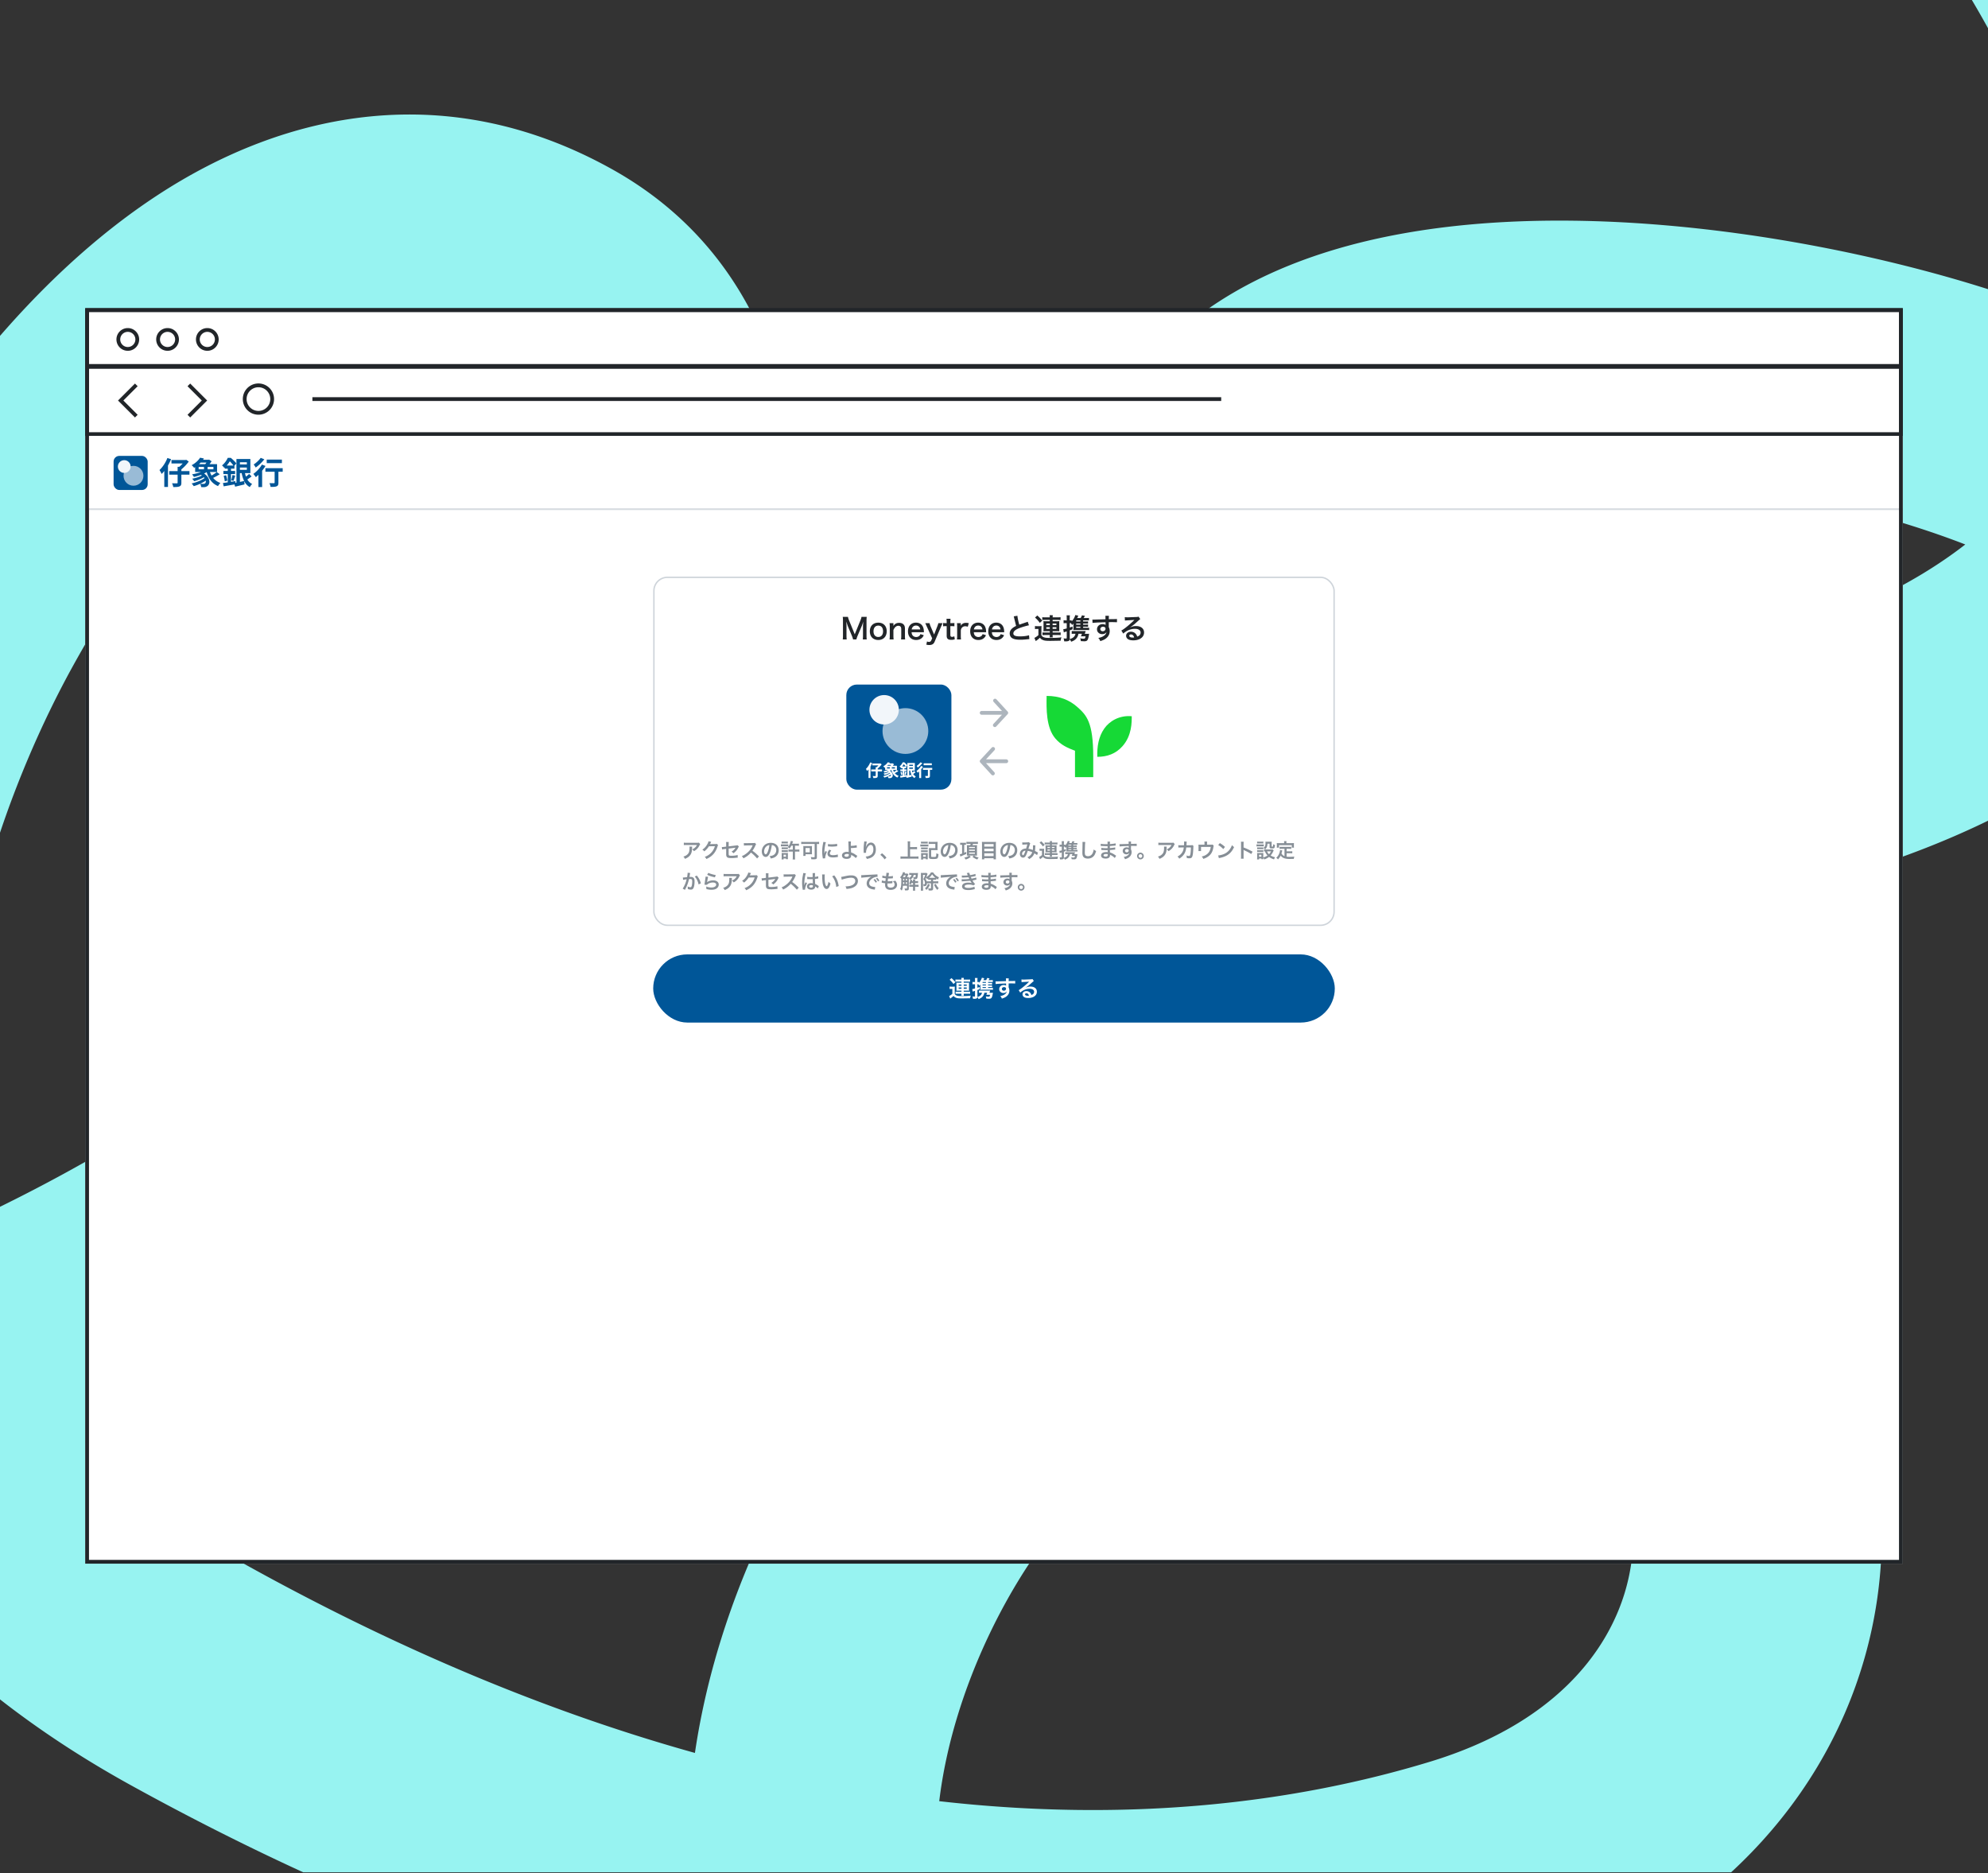 <svg xmlns="http://www.w3.org/2000/svg" width="1400" height="1319" fill="none" xmlns:v="https://vecta.io/nano"><rect width="100%" height="100%" fill="#333333" stroke="none"/><g clip-path="url(#B)"><path fill-rule="evenodd" d="M1084.13-423.291c25.98-40.748 80.08-52.719 120.82-26.739 58.31 37.175 168.85 132.862 262.57 255.271 92.38 120.657 182.32 285.263 169.15 457.814-1.86 24.335-6.11 47.436-12.4 69.306 67.44 58.815 141.91 139.782 204.58 237.249 99.81 155.226 175.09 361.045 134.57 592.58-40.37 230.71-167.46 391.07-357.47 479.71-184.88 86.24-421.67 101.3-682.441 64.52-137.179-19.35-241.643-62.49-315.237-126.82-54.044-47.25-88.11-103.06-106.541-161.67-128.31-29.62-265.597-81.45-410.027-161.19-89.145-49.22-154.836-108.45-201.565-173.19-136.792 46.07-286.902 76.44-441.787 86.08-48.232 3.01-89.766-33.66-92.77-81.89s33.661-89.766 81.893-92.769c133.107-8.29 260.468-33.404 375.93-70.396-11.875-42.029-18.27-84.775-20.132-127.29-7.136-162.935 51.891-317.271 105.39-413.851 52.475-94.731 124.102-188.054 211.538-245.53 91.422-60.096 205.39-82.859 320.39-18.998 130.96 72.724 146.919 224.503 122.308 346.689-25.654 127.368-99.844 263.004-204.783 359.931-77.76 71.823-175.921 136.268-288.102 189.584 29.595 31.8 67.713 61.62 116.273 88.43 111.035 61.3 215.661 103.56 313.1 130.72 17.379-117.87 77.26-226.19 137.465-291.628 81.283-88.351 193.878-144.207 303.088-161.689 107.28-17.174 229.04.849 310.31 86.23 75.94 79.784 102.94 194.167 72.96 299.747-30.71 108.16-118.31 199.32-255.26 240.96-98.577 29.98-210.527 45.76-333.697 40.66 40.606 35.15 109.426 68.48 223.7 84.6 243.657 34.37 442.027 16.4 584.017-49.84 136.84-63.84 228.29-175.39 259.07-351.28 30.64-175.069-24.96-336.462-109.38-467.763-46.64-72.527-100.43-133.225-149.19-178.98-17.04 17.116-35.52 32.661-54.95 46.637-82.58 59.42-185.58 93.573-283.6 106.64-97.41 12.985-199.531 6.406-281.174-25.477-81.549-31.845-162.957-99.852-159.774-213.022 2.741-97.439 56.71-164.251 129.292-201.462 66.84-34.268 148.886-44.039 224.716-43.203 77.65.856 158.39 12.992 229.11 30.332 45.27 11.101 89.1 24.987 126.85 40.8-.95-101.041-55.96-212.483-134.37-314.897-83.13-108.569-179.02-189.434-217.7-214.096-40.74-25.98-52.72-80.073-26.74-120.82zm299.88 806.659c-24.4-9.482-54.8-19.149-89.6-27.681-60.2-14.761-127.46-24.626-189.36-25.308-63.71-.702-112.74 8.453-142.947 23.94-24.466 12.544-33.515 26.316-34.2 50.656-.242 8.608 1.926 26.903 48.5 45.091 46.477 18.15 117.027 25.335 194.387 15.022 76.74-10.229 150.61-36.436 204.53-75.228a294.83 294.83 0 0 0 8.69-6.492zM661.437 1268.23c133.693 15.19 249.797 1.35 345.603-27.78 86.39-26.27 125.11-76.56 137.82-121.33 13.45-47.33.96-97.33-31.37-131.295-27-28.369-80.97-46.075-155.889-34.082-72.993 11.685-149.077 49.887-201.961 107.377-43.497 47.28-84.699 127.97-94.203 207.11zM-22.48 860.51c100.467-46.971 186.381-103.061 251.857-163.538 78.025-72.067 133.626-174.868 151.968-265.932 19.386-96.246-6.455-142.893-35.713-159.141-45.219-25.11-88.787-20.968-139.305 12.24-54.504 35.828-109.221 102.206-154.581 184.093-44.336 80.037-88.877 201.84-83.641 321.396 1.034 23.611 3.985 47.339 9.415 70.882z" fill="#97f3f1"/><g fill="#fff" stroke="#212529" stroke-width="2.667"><path d="M61.333 258.333h1277.33v47.333H61.333zm0-40h1277.33v39.333H61.333z"/></g><path d="M220 281H860" stroke="#212529" stroke-width="2.667"/><g fill-rule="evenodd" fill="#212529"><path d="M190.332 281c0 4.602-3.731 8.333-8.333 8.333s-8.334-3.731-8.334-8.333 3.731-8.333 8.334-8.333 8.333 3.731 8.333 8.333zm2.667 0c0 6.075-4.925 11-11 11s-11-4.925-11-11 4.925-11 11-11 11 4.925 11 11zm-106.116 1l10.057-10.057-1.886-1.886-11 11-.943.943.943.943 11 11 1.886-1.886L86.883 282zm55.229 0l-10.057-10.057 1.886-1.886 11 11 .943.943-.943.943-11 11-1.886-1.886L142.112 282zM90 244.333c2.945 0 5.333-2.387 5.333-5.333s-2.388-5.333-5.333-5.333-5.333 2.387-5.333 5.333 2.388 5.333 5.333 5.333zM90 247a8 8 0 1 0 0-16 8 8 0 1 0 0 16zm28-2.667c2.946 0 5.333-2.387 5.333-5.333s-2.387-5.333-5.333-5.333-5.333 2.387-5.333 5.333 2.387 5.333 5.333 5.333zm0 2.667a8 8 0 1 0 0-16 8 8 0 1 0 0 16zm33.333-8c0 2.946-2.387 5.333-5.333 5.333s-5.333-2.387-5.333-5.333 2.387-5.333 5.333-5.333 5.333 2.387 5.333 5.333zm2.667 0a8 8 0 1 1-16 0 8 8 0 1 1 16 0z"/></g><path fill="#fff" d="M60 307h1280v794H60z"/><mask id="A" fill="#fff"><path d="M60 307h1280v52H60v-52z"/></mask><g fill="#fff"><path d="M60 307h1280v52H60v-52z"/><path d="M76 317h128v32H76z"/></g><rect x="80" y="321" width="24" height="24" rx="4" fill="#005698"/><circle cx="94" cy="335" r="7" fill="#99bbd6"/><circle cx="87.5" cy="328.5" r="4.5" fill="#f2f6fa"/><path d="M117.874 322.476c-1.232 3.278-3.366 6.446-5.566 8.492.484.638 1.254 2.112 1.518 2.75.638-.616 1.254-1.32 1.87-2.09v11.242h2.596v-15.092c.836-1.452 1.584-2.97 2.178-4.466l-2.596-.836zm15.554 9.218h-5.698v-1.21c1.87-1.496 3.85-3.608 5.192-5.5l-1.76-1.232-.506.132h-9.9v2.442h7.898c-.704.814-1.54 1.65-2.376 2.354h-1.188v3.014h-5.918v2.53h5.918v5.632c0 .352-.154.462-.572.462-.44 0-1.98.022-3.366-.044.374.748.77 1.892.88 2.662 2.002 0 3.454-.044 4.4-.484.99-.396 1.298-1.1 1.298-2.574v-5.654h5.698v-2.53zm6.468-2.948h3.762v1.694h-3.762v-1.694zm5.5-3.058c-.264.396-.572.792-.88 1.144h-4.378c.418-.374.814-.748 1.166-1.144h4.092zm4.906 4.752h-4.092v-1.694h4.092v1.694zm-5.984 9.944c-.352.286-.814.33-1.342.33-.55 0-1.276 0-2.024-.088 1.408-.638 2.772-1.408 3.938-2.222.198.902-.044 1.65-.572 1.98zm8.316-8.008c-.946.77-2.354 1.738-3.652 2.464-.44-.792-.814-1.628-1.122-2.508h4.994v-5.5h-5.302c.572-.682 1.078-1.408 1.474-2.046l-1.782-1.166-.396.11h-3.872l.66-.924-2.728-.528c-1.144 1.782-3.168 3.806-5.962 5.28.55.396 1.364 1.276 1.738 1.848.264-.154.506-.308.748-.484v3.41h4.158c-1.914.726-4.202 1.298-6.336 1.65.418.44 1.056 1.408 1.32 1.848a45.65 45.65 0 0 0 4.906-1.474l.704.462c-1.848.99-4.532 1.804-6.864 2.244.462.44 1.078 1.232 1.408 1.76 2.244-.55 4.862-1.584 6.842-2.794.176.198.33.396.462.594-2.2 1.606-5.896 3.08-9.086 3.784.484.484 1.144 1.364 1.496 1.892 1.43-.396 2.992-.968 4.466-1.65.462.682.704 1.606.748 2.332l1.76.044c1.056-.022 1.694-.176 2.552-.726 2.244-1.43 2.244-5.874-2.244-8.888.638-.308 1.254-.638 1.826-.99 1.386 4.686 3.806 8.118 7.986 9.834.374-.66 1.122-1.672 1.672-2.2-2.112-.726-3.806-1.958-5.104-3.564 1.452-.682 3.19-1.628 4.642-2.574l-2.112-1.54zm16.324.748h1.232c.396 2.09.946 3.96 1.738 5.544l-2.97.66v-6.204zm4.884-7.634v1.518h-4.884v-1.518h4.884zm-4.884 5.324v-1.606h4.884v1.606h-4.884zm-9.35-3.014c.924-1.012 1.628-2.046 2.222-2.992a22.72 22.72 0 0 1 2.574 2.992h-4.796zm15.818 5.874c-.55.594-1.408 1.342-2.178 1.936-.308-.77-.528-1.606-.726-2.486h3.806v-9.944h-9.812v16.632l-.726.132-.066-1.188-3.058.506v-5.456h2.904v-2.222h-2.904v-1.606h2.42v-2.09l1.342-1.584c-.814-1.188-2.552-2.816-3.894-3.916H160.4c-.77 1.694-2.112 3.762-4.07 5.324.528.352 1.254 1.21 1.606 1.738l.352-.308v.836h2.112v1.606h-3.08v2.222h3.08v5.808l-3.388.484.506 2.332 7.612-1.342.44 1.584 6.666-1.584-.286-2.332c.946 1.826 2.2 3.256 3.982 4.202.352-.682 1.1-1.672 1.672-2.178-1.474-.682-2.596-1.782-3.432-3.19.946-.594 2.09-1.386 3.014-2.134l-1.76-1.782zm-17.908 1.408c.352 1.21.682 2.772.748 3.828l1.804-.506c-.11-1.012-.462-2.574-.836-3.762l-1.716.44zm6.908 3.52c.374-.946.814-2.376 1.254-3.674l-1.98-.484c-.132 1.078-.506 2.684-.814 3.696l1.54.462zm34.1-14.982h-10.692v2.486h10.692v-2.486zm-14.916-1.254c-1.056 1.54-3.146 3.52-4.972 4.686.462.506 1.122 1.562 1.452 2.134a29.54 29.54 0 0 0 6.05-5.786l-2.53-1.034zm.836 4.752c-1.408 2.486-3.806 5.038-6.05 6.578.528.55 1.408 1.738 1.782 2.266a29.4 29.4 0 0 0 1.804-1.628v8.602h2.618v-11.484c.88-1.1 1.694-2.244 2.354-3.366l-2.508-.968zm14.63 2.552H186.91v2.486h6.49v7.656c0 .33-.154.418-.55.418-.396.022-1.848.022-3.102-.044.352.77.682 1.892.792 2.662 1.958 0 3.366-.044 4.29-.44.968-.396 1.232-1.122 1.232-2.53v-7.722h3.014v-2.486z" fill="#005698"/><path d="M1340 358H60v2h1280v-2z" fill="#ced4da" mask="url(#A)"/><path d="M603.101 450.24c.12-.6.48-1.72.88-2.66l3-7.04c.28-.72.66-1.84.92-2.92l-.16 3.06v6.64c0 1.38-.04 2.1-.16 2.92h2.8c-.12-.74-.16-1.46-.16-2.92v-10.04c0-1.34.04-2 .16-2.96h-3.68c-.14.76-.32 1.4-.72 2.38l-4.04 9.92-4.06-9.92a13.84 13.84 0 0 1-.74-2.38h-3.66c.12.82.16 1.66.16 2.96v10.04c0 1.34-.04 2.12-.16 2.92h2.8c-.12-.78-.16-1.54-.16-2.92v-6.56c0-.44-.08-2.08-.16-3.14l1.02 3.06 2.88 6.86c.46 1.12.78 2.06.88 2.7h2.36zm15.446.38c3.56 0 5.9-2.44 5.9-6.14s-2.3-6.06-5.92-6.06c-3.64 0-5.96 2.38-5.96 6.1 0 3.74 2.32 6.1 5.98 6.1zm-.02-10.12c2.12 0 3.34 1.48 3.34 4.06 0 2.44-1.28 3.94-3.36 3.94s-3.36-1.52-3.36-3.98c0-2.5 1.28-4.02 3.38-4.02zm10.798 9.74c-.12-.86-.16-1.62-.16-2.6v-4.04c.88-1.98 2.06-2.98 3.5-2.98.76 0 1.36.3 1.68.82.24.38.34.92.34 1.76v4.44c0 1.02-.04 1.7-.14 2.6h2.9c-.12-.74-.16-1.5-.16-2.6v-4.8c0-1.34-.2-2.14-.68-2.8-.72-.98-1.86-1.48-3.4-1.48-1.8 0-2.86.56-4.08 2.12l.04-.86v-1.06h-2.72c.12.82.16 1.5.16 2.6v6.28c0 1.12-.04 1.74-.16 2.6h2.88zm21.337-5.08l-.04-.56c-.06-1.36-.2-2.08-.58-3.04-.8-2-2.64-3.16-4.98-3.16-3.42 0-5.64 2.42-5.64 6.12 0 3.74 2.24 6.1 5.78 6.1 1.68 0 3.08-.52 4.12-1.54.5-.5.76-.88 1.22-1.84l-2.36-.76c-.2.54-.34.76-.58 1.04-.58.64-1.42 1-2.4 1-1.02 0-1.92-.4-2.5-1.12-.46-.58-.64-1.14-.74-2.24h8.7zm-8.64-1.98c.3-1.68 1.44-2.72 3-2.72.94 0 1.62.26 2.16.8.5.5.74 1.04.88 1.92h-6.04zm14.434 6.26l-.68 1.54c-.28.62-.86 1-1.56 1-.46 0-.84-.1-1.4-.34l-.46 2.28c.92.18 1.5.24 2.1.24 1.86 0 3.04-.7 3.68-2.22l4.56-10.7 1.08-2.48h-2.98c-.12.64-.28 1.14-.76 2.36l-2.22 5.66-2.44-5.68c-.36-.82-.66-1.76-.76-2.34h-3.04c.24.44.26.5 1.14 2.48l3.74 8.2zm10.079-13.76a23.02 23.02 0 0 1 .14 2.46v.62h-.74c-.84 0-1.22-.02-1.8-.12V441c.66-.1 1.04-.12 1.78-.12h.76v6.72c0 2.1.92 2.92 3.22 2.92 1.04 0 1.64-.1 2.5-.42l-.36-2.12c-.62.34-.94.44-1.46.44-.96 0-1.32-.36-1.32-1.34v-6.2h.9c.92 0 1.3.02 1.96.12v-2.36c-.64.1-1.08.12-2.02.12h-.84v-.62a22.12 22.12 0 0 1 .14-2.46h-2.86zm15.712 3.08c-.9-.16-1.38-.22-1.86-.22-1.8 0-3.04.68-3.76 2.1v-1.88h-2.72c.12.82.14 1.38.14 2.6v6.28c0 1.04-.04 1.62-.14 2.6h2.86a21.03 21.03 0 0 1-.14-2.6v-3.7c.12-.96.32-1.42.82-2 .56-.66 1.32-.98 2.32-.98.52 0 .94.08 1.78.32l.7-2.52zm12.224 6.4l-.04-.56c-.06-1.36-.2-2.08-.58-3.04-.8-2-2.64-3.16-4.98-3.16-3.42 0-5.64 2.42-5.64 6.12 0 3.74 2.24 6.1 5.78 6.1 1.68 0 3.08-.52 4.12-1.54.5-.5.76-.88 1.22-1.84l-2.36-.76c-.2.54-.34.76-.58 1.04-.58.64-1.42 1-2.4 1-1.02 0-1.92-.4-2.5-1.12-.46-.58-.64-1.14-.74-2.24h8.7zm-8.64-1.98c.3-1.68 1.44-2.72 3-2.72.94 0 1.62.26 2.16.8.5.5.74 1.04.88 1.92h-6.04zm21.374 1.98l-.04-.56c-.06-1.36-.2-2.08-.58-3.04-.8-2-2.64-3.16-4.98-3.16-3.42 0-5.64 2.42-5.64 6.12 0 3.74 2.24 6.1 5.78 6.1 1.68 0 3.08-.52 4.12-1.54.5-.5.76-.88 1.22-1.84l-2.36-.76c-.2.54-.34.76-.58 1.04-.58.64-1.42 1-2.4 1-1.02 0-1.92-.4-2.5-1.12-.46-.58-.64-1.14-.74-2.24h8.7zm-8.64-1.98c.3-1.68 1.44-2.72 3-2.72.94 0 1.62.26 2.16.8.5.5.74 1.04.88 1.92h-6.04zm15.334-9.2c.1.3.12.34.32 1.3l1.34 5.42c-1.3.66-1.94 1.06-2.72 1.72-1.14.96-1.78 2.24-1.78 3.58 0 1.44.64 2.68 1.74 3.34 1.28.76 3.02 1.1 5.8 1.1 1.4 0 2.52-.08 4.68-.3l1.62-.14-.22-2.74c-1.5.52-3.96.82-6.46.82-3.22 0-4.58-.62-4.58-2.08 0-1.44 1.46-2.72 4.38-3.8 2.24-.82 4.86-1.58 6.6-1.92l-.86-2.52c-.3.14-.4.18-.76.3l-5.18 1.76c-.64-2.04-1.24-4.92-1.32-6.26l-2.6.42zm25.4 2.48v.96h-2.86c-.68 0-1.14-.02-1.64-.08.06.54.08.82.08 1.42V443c0 .62-.02.96-.08 1.46l1.66-.06h2.84v.96h-3.18c-1.08 0-1.56-.02-1.98-.08v1.92c.44-.06 1.26-.08 1.98-.08h3.18c-.02.76-.04 1.1-.14 1.68h2.24c-.08-.56-.12-1.02-.12-1.68h3.66c.98 0 1.5.02 2 .1v-1.94c-.48.06-.98.08-2 .08h-3.66v-.96h3.1l1.66.06c-.06-.46-.08-.82-.08-1.46v-4.12c0-.68.02-1.04.08-1.54a13.77 13.77 0 0 1-1.66.08h-3.1v-.96h3.56l2.02.1v-1.98c-.58.06-1.32.1-2.28.1h-3.3l.12-1.5h-2.24a10.6 10.6 0 0 1 .12 1.5h-3.02c-1.06 0-1.68-.02-2.26-.1v1.98c.36-.08.76-.1 1.64-.1h3.66zm0 2.56v1.12h-2.46v-1.12h2.46zm1.98 0h2.66v1.12h-2.66v-1.12zm-1.98 2.6v1.16h-2.46v-1.16h2.46zm1.98 0h2.66v1.16h-2.66v-1.16zm-12.4-6.78a20.17 20.17 0 0 1 3.4 3.74l1.68-1.62c-1.36-1.64-2.1-2.42-3.48-3.6l-1.6 1.48zm-.04 8.12a7.42 7.42 0 0 1 1.34-.1h1.1v4.34c-1.02.9-2.12 1.64-2.84 1.94l.98 2.28c.18-.16.36-.28.58-.46.96-.68 1.36-1.02 2.34-1.92.6.74 1.04 1.12 1.76 1.44 1.26.62 2.38.76 5.84.76l6.96-.12c.18-1.14.22-1.28.6-2.36-2.16.3-4.54.4-8.56.4-2.5 0-3.66-.22-4.64-.86-.38-.26-.6-.5-.92-1.04v-4.28l.08-2.18c-.5.08-.94.1-1.52.1h-1.5c-.76 0-1.08-.02-1.6-.1v2.16zm33.92-1.72h1.66l1.84.06v-1.58c-.42.06-.82.08-1.84.08h-1.66v-.78h1.66l1.84.06v-1.58c-.42.06-.82.08-1.84.08h-1.66v-.8h2.56c.66 0 1.1.02 1.56.1v-1.8c-.46.06-.9.08-1.8.08h-1.96c.3-.44.5-.76.92-1.54l-2.1-.38c-.28.8-.52 1.3-.94 1.92h-2.46c.32-.5.44-.74.82-1.68l-2.1-.44c-.38 1.46-1.26 3.06-2.54 4.48v-.8c-.36.08-.6.1-1.1.1h-.28v-1.56a14.51 14.51 0 0 1 .12-2h-2.36c.1.64.12 1.08.12 2.02v1.54h-.74a6.89 6.89 0 0 1-1.48-.14v2.16a11.28 11.28 0 0 1 1.46-.08h.76v3.74c-1.22.34-1.76.46-2.44.52l.38 2.24.98-.36 1.08-.34v4.46c0 .46-.12.58-.64.58a9.99 9.99 0 0 1-1.6-.14c.28.8.38 1.26.44 2.1l1.02.04c.84 0 1.32-.06 1.9-.24.64-.2.86-.48.96-1.22.42.54.72 1.02 1.06 1.7 1.62-.58 2.62-1.2 3.48-2.14.84-.94 1.36-2.04 1.64-3.46h2.4c-.24.8-.42 1.3-.68 1.86.32-.04.78-.06 1.26-.06h2.04c-.22.86-.26 1-.44 1.3-.2.32-.38.38-1.02.38-.68 0-1.32-.08-2.38-.26.3.66.4 1.1.5 1.96l2.32.12c1.26 0 1.86-.22 2.32-.86.4-.52.72-1.64 1-3.32l.18-1.16c-.36.08-.76.1-1.46.1h-1.6l.36-1.08.26-.92c-.44.04-.9.06-1.66.06h-6.58c-.66 0-1.06-.02-1.58-.1v2.08c.5-.08.86-.1 1.42-.1h1.24c-.42 1.94-1.68 3.1-4.06 3.72l.02-.32v-5.8l1.98-.74.02-1.96-2 .74v-3.12h.28.46c.42.48.62.74.9 1.34.44-.4.76-.78.98-1.14l-.04 1.5v1.68l-.04 1.52 1.5-.06h7.82c.78 0 1.3.02 1.8.1v-1.76c-.44.08-.9.1-1.82.1h-2.42v-.8zm-1.92 0v.8h-2.96v-.8h2.96zm0-1.44h-2.96v-.78h2.96v.78zm0-2.22h-2.96v-.8h2.96v.8zm20 1.78v-1.3l2.42-.04 3.36.1-.02-2.3c-.74.08-2.3.12-5.78.14l.1-2.38-2.52.02c.1.52.1.52.12 2.42l-1.7.06-3.14.08-3.4.1c-.36 0-.54 0-.98-.04l.08 2.38c.54-.08.54-.08 3.56-.3l5.62-.2.02 1.7c0 .14 0 .14.02.24-.46-.38-1.22-.6-2.08-.6-2.32 0-3.98 1.52-3.98 3.64 0 1.14.44 2.02 1.38 2.7.68.5 1.4.72 2.32.72 1.32 0 2.36-.5 2.94-1.42-.16 1.12-.96 2.14-2.32 2.92-.94.56-1.76.84-3.4 1.16.66.72.86 1.02 1.42 2.26 1.86-.64 2.78-1.06 3.62-1.64 1.94-1.34 2.98-3.22 2.98-5.4 0-1.08-.2-1.9-.64-2.82l-.02-.48.02-1.72zm-2.3 3.3c0 1.04-.82 1.8-1.96 1.8-1 0-1.7-.66-1.7-1.58 0-.88.84-1.6 1.86-1.6 1.1 0 1.8.54 1.8 1.38zm17.28-.96c.32-.18.32-.18.82-.52a44.85 44.85 0 0 0 2.2-1.64l3.14-2.8c.56-.52.7-.64 1.04-.82l-1.24-1.76c-.32.16-.54.2-1.24.26l-6.08.24c-1.1 0-1.68-.04-2.36-.12l.1 2.4c.38-.06.52-.08.96-.1l5.66-.34.02.02-.36.36c-1.52 1.54-4.12 3.78-5.98 5.2-1.32 1-2.12 1.54-2.82 1.88l1.36 2.16c2.4-2.18 5.32-3.36 8.24-3.36 2.42 0 3.96 1.02 3.96 2.58 0 1.42-.72 2.28-2.38 2.9-.3-.86-.52-1.3-.92-1.8-.84-1.06-2.06-1.64-3.46-1.64-2 0-3.44 1.2-3.44 2.86 0 .9.44 1.74 1.2 2.3.8.6 2.2.92 3.88.92 1.84 0 3.54-.4 4.84-1.14 1.78-1 2.72-2.52 2.72-4.42 0-2.74-2.2-4.5-5.62-4.5-1.5 0-2.38.2-4.2.92l-.04-.04zm2.88 7.12c-.56.08-.66.08-1.04.08-1.48 0-2.38-.46-2.38-1.26 0-.56.46-.92 1.18-.92 1.12 0 1.88.72 2.24 2.1z" fill="#212529"/><rect x="596" y="482" width="74" height="74" rx="7.4" fill="#005698"/><path d="M612.802 536.832c-.663 1.764-1.812 3.469-2.996 4.57.261.343.675 1.136.817 1.48a11.94 11.94 0 0 0 1.006-1.125v6.05h1.398v-8.122a18.81 18.81 0 0 0 1.172-2.404l-1.397-.449zm8.37 4.96h-3.066v-.651c1.006-.805 2.072-1.941 2.794-2.96l-.947-.663-.272.071h-5.328v1.315h4.25c-.379.438-.829.888-1.279 1.266h-.639v1.622H613.5v1.362h3.185v3.031c0 .19-.083.249-.308.249-.237 0-1.065.012-1.811-.024.201.403.414 1.018.473 1.433 1.078 0 1.859-.024 2.368-.261.533-.213.699-.592.699-1.385v-3.043h3.066v-1.362zm3.481-1.586h2.025v.912h-2.025v-.912zm2.96-1.646a6.09 6.09 0 0 1-.473.616h-2.356l.627-.616h2.202zm2.641 2.558h-2.202v-.912h2.202v.912zm-3.221 5.351c-.189.154-.438.178-.722.178-.296 0-.687 0-1.089-.047.758-.344 1.492-.758 2.119-1.196.107.485-.024.888-.308 1.065zm4.476-4.309a14.95 14.95 0 0 1-1.966 1.326c-.236-.427-.438-.877-.603-1.35h2.687v-2.96h-2.853c.308-.367.58-.758.793-1.101l-.959-.628-.213.059h-2.084l.355-.497-1.468-.284c-.616.959-1.705 2.048-3.209 2.842.296.213.735.686.936.994l.402-.26v1.835h2.238c-1.03.391-2.261.698-3.41.888.225.237.569.758.711.994.84-.201 1.764-.473 2.64-.793l.379.249c-.995.533-2.439.971-3.694 1.207a5.76 5.76 0 0 1 .757.948c1.208-.296 2.617-.853 3.683-1.504.094.107.177.213.248.32-1.184.864-3.173 1.657-4.89 2.036.261.261.616.734.806 1.018.769-.213 1.61-.521 2.403-.888.249.367.379.865.403 1.255l.947.024c.568-.012.912-.095 1.373-.391 1.208-.769 1.208-3.161-1.207-4.783l.982-.533c.746 2.522 2.049 4.369 4.298 5.293a6.25 6.25 0 0 1 .9-1.184c-1.137-.391-2.048-1.054-2.747-1.918a21.84 21.84 0 0 0 2.498-1.386l-1.136-.828zm8.785.402h.663c.213 1.125.509 2.131.935 2.984l-1.598.355v-3.339zm2.629-4.108v.817h-2.629v-.817h2.629zm-2.629 2.865v-.864h2.629v.864h-2.629zm-5.032-1.622c.497-.545.876-1.101 1.196-1.61a12.21 12.21 0 0 1 1.385 1.61h-2.581zm8.513 3.161c-.296.32-.758.722-1.172 1.042-.166-.414-.284-.864-.391-1.338h2.048v-5.352h-5.28v8.951l-.391.071-.035-.639-1.646.272v-2.936h1.563v-1.196h-1.563v-.864h1.302v-1.125l.722-.852c-.438-.64-1.373-1.516-2.095-2.108h-1.149c-.414.912-1.136 2.025-2.19 2.865.284.19.675.652.864.936l.19-.166v.45h1.136v.864h-1.657v1.196h1.657v3.126l-1.823.26.272 1.255 4.097-.722.237.853 3.587-.853-.154-1.255c.509.983 1.184 1.752 2.143 2.262a4.86 4.86 0 0 1 .9-1.173c-.793-.367-1.397-.959-1.847-1.716a17.65 17.65 0 0 0 1.622-1.149l-.947-.959zm-9.638.758c.19.651.367 1.492.403 2.06l.971-.272c-.059-.545-.249-1.386-.45-2.025l-.924.237zm3.718 1.894l.675-1.977-1.066-.261c-.071.581-.272 1.445-.438 1.99l.829.248zm18.352-8.063h-5.754v1.338h5.754v-1.338zm-8.027-.675c-.569.829-1.694 1.895-2.676 2.522.248.273.604.841.781 1.149 1.125-.782 2.404-2.001 3.256-3.114l-1.361-.557zm.449 2.558c-.757 1.338-2.048 2.711-3.256 3.54.285.296.758.935.959 1.219.32-.26.64-.556.971-.876v4.63h1.409v-6.181c.474-.592.912-1.207 1.267-1.811l-1.35-.521zm7.874 1.373h-6.547v1.338h3.492v4.12c0 .178-.083.225-.296.225a21.88 21.88 0 0 1-1.669-.023c.189.414.367 1.018.426 1.432 1.054 0 1.812-.023 2.309-.236.521-.214.663-.604.663-1.362v-4.156h1.622v-1.338z" fill="#fff"/><circle cx="637.606" cy="514.725" r="16.116" fill="#99bbd6"/><circle cx="622.639" cy="499.76" r="10.36" fill="#f2f6fa"/><g clip-path="url(#C)"><path d="M705.617 500.595l-5.886-6.416a1.33 1.33 0 0 1 .154-1.877c.561-.475 1.401-.406 1.877.154l7.827 8.533c.112.113.203.245.269.391.081.181.121.378.117.576v.001a1.34 1.34 0 0 1-.142.569l-.027.051a1.33 1.33 0 0 1-.198.267l-8.035 8.669a1.33 1.33 0 0 1-1.881.072c-.54-.5-.571-1.343-.072-1.882l5.974-6.445h-14.267a1.33 1.33 0 1 1 0-2.663h14.29 0z" fill="#adb5bd"/></g><g clip-path="url(#D)"><path d="M694.354 537.331l5.886 6.416a1.33 1.33 0 1 1-2.031 1.722l-7.827-8.532c-.112-.113-.203-.245-.269-.391-.081-.181-.121-.378-.117-.576v-.001a1.34 1.34 0 0 1 .142-.569l.027-.051a1.33 1.33 0 0 1 .198-.267l8.035-8.669a1.33 1.33 0 1 1 1.953 1.81l-5.974 6.445h14.267a1.33 1.33 0 1 1 0 2.663h-14.29 0z" fill="#adb5bd"/></g><g fill="#16d936"><path d="M777.65 512.991c-4.084 5.803-5.11 12.848-4.912 19.9 6.917 0 13.011-2.115 17.767-7.506 6.667-7.534 6.495-17.067 6.495-21.088-8.776-.777-15.709 3.473-19.35 8.694zm-19.005-15.217c-5.404-4.798-12.386-7.792-21.586-7.774-.169 8.96-.415 22.292 6.134 29.957 3.856 4.523 8.379 6.589 13.846 8.645v18.586h12.845v-14.297c0-24.417-4.692-29.324-11.239-35.117z"/></g><path d="M492.166 593.29c-.392.112-.518.126-1.358.126H483.5c-.966 0-1.4-.028-1.932-.112v1.75c.574-.07.924-.084 1.904-.084h7.35c-.322.672-.756 1.246-1.33 1.778-.574.546-1.106.868-2.044 1.288.63.476.84.686 1.26 1.274.658-.364 1.12-.672 1.68-1.162.854-.728 1.666-1.778 2.156-2.814.364-.728.364-.742.56-.98l-.938-1.064zm-6.65 2.828c.056.294.07.42.07.84 0 2.646-.448 3.85-1.876 4.984-.686.546-1.316.854-2.45 1.19.56.588.742.84 1.106 1.596 1.75-.728 2.772-1.442 3.612-2.52.952-1.218 1.33-2.562 1.386-4.956l.056-1.134h-1.904zm19.277-1.96c-.322.112-.476.14-1.022.14l-3.066.042-.672.028.224-.448.182-.364.182-.392.238-.434-1.918-.378c-.056.504-.28 1.05-.714 1.848-1.022 1.848-2.03 2.968-3.626 4.06.728.448.938.63 1.358 1.204 1.33-1.022 2.422-2.226 3.276-3.584l4.214-.07c-.77 2.506-2.086 4.424-4.088 5.908-.882.658-1.666 1.078-3.066 1.652a4.31 4.31 0 0 1 1.19 1.47c2.156-.994 3.696-2.086 4.984-3.556 1.232-1.386 2.226-3.276 2.87-5.404.154-.504.21-.63.35-.84l-.896-.882zm14.532.924c-.322.14-.336.154-1.078.238l-5.096.616v-1.764c0-.602.014-.896.084-1.302h-1.932c.07.476.084.63.084 1.33v1.918l-1.484.182a11.05 11.05 0 0 1-1.232.098c-.07 0-.182 0-.336-.014l.182 1.736c.462-.126.462-.126 1.554-.266l1.316-.168v3.206c0 1.12.014 1.33.14 1.764.154.602.63 1.12 1.204 1.288.532.154 1.358.238 2.492.238.924 0 1.96-.07 3.472-.238.364-.042.476-.042.854-.056l-.084-1.89c-1.162.35-2.688.546-4.298.546-1.428 0-1.876-.154-1.974-.7-.042-.238-.042-.238-.056-1.204v-3.15l4.312-.56.532-.084-.532.826c-.616.812-1.344 1.442-2.31 1.974.644.378.854.532 1.4 1.134 1.624-1.204 2.618-2.38 3.43-4.088.196-.406.224-.448.392-.686l-1.036-.924zm15.176 7.924l-2.044-1.946c-.952-.854-1.708-1.442-2.59-2.03.854-1.148 1.54-2.366 2.184-3.864.154-.35.266-.546.448-.756l-.924-.952c-.35.126-.462.14-1.246.154l-4.928.07h-.336c-.574 0-.84-.014-1.232-.084l.056 1.792c.476-.07.854-.098 1.526-.112l4.634-.084-.154.364c-.91 2.184-2.59 4.214-4.704 5.698-1.05.742-1.722 1.12-2.8 1.54.574.602.742.826 1.134 1.554 2.142-1.05 3.752-2.282 5.334-4.046 1.526 1.162 3.136 2.73 4.298 4.158l1.344-1.456zm9.03-7.98c.616.056.98.168 1.414.42 1.12.672 1.722 1.764 1.722 3.108 0 1.498-.728 2.828-1.946 3.5-.658.378-1.498.602-2.786.77.448.588.616.896.854 1.638.98-.168 1.526-.308 2.198-.588 2.142-.868 3.402-2.8 3.402-5.222 0-3.15-2.184-5.194-5.544-5.194-1.988 0-3.64.672-4.816 1.96-.994 1.092-1.54 2.534-1.54 4.074 0 2.254 1.148 3.878 2.744 3.878 1.148 0 2.044-.826 2.842-2.632.7-1.582 1.19-3.514 1.456-5.712zm-1.708.014c-.168 1.582-.63 3.472-1.162 4.732-.504 1.204-.98 1.792-1.442 1.792-.616 0-1.106-.91-1.106-2.058 0-1.498.728-2.94 1.904-3.78a3.56 3.56 0 0 1 1.806-.686zm18.032.434h1.274l1.498.07v-1.54c-.42.056-.882.084-1.512.084h-3.248l.42-1.12.21-.56-1.61-.336c-.042.364-.168.868-.378 1.442-.434 1.26-1.064 2.31-1.764 2.926.504.322.77.546 1.218 1.064a10.54 10.54 0 0 0 1.302-2.03h1.05v2.716h-1.75c-.518 0-.938-.028-1.302-.084v1.568c.49-.056.938-.084 1.526-.084h1.526v3.864c0 .672-.028 1.176-.098 1.722h1.736c-.07-.504-.098-1.022-.098-1.722v-3.864h1.554a12.04 12.04 0 0 1 1.526.084v-1.568c-.42.056-.896.084-1.526.084h-1.554v-2.716zm-9.436-1.582a9.06 9.06 0 0 1 1.162-.056h2.058l1.162.056v-1.358a6.68 6.68 0 0 1-1.162.07h-2.058a6.68 6.68 0 0 1-1.162-.07v1.358zm-.49 2.058c.35-.042.616-.056 1.12-.056h3.038l1.064.042v-1.428c-.294.042-.56.056-1.12.056h-2.982c-.518 0-.784-.014-1.12-.07v1.456zm.532 1.988a7.87 7.87 0 0 1 .924-.042h2.548l.896.042v-1.316c-.294.042-.434.042-.896.042h-2.548a7.87 7.87 0 0 1-.924-.042v1.316zm0 1.974c.322-.042.462-.042.91-.042h2.534l.924.042v-1.316c-.294.042-.434.042-.91.042h-2.534a7.87 7.87 0 0 1-.924-.042v1.316zm1.372 5.208v-.658h1.666v.476h1.414a8.02 8.02 0 0 1-.07-1.148v-2.198l.042-1.022c-.252.042-.42.042-.966.042h-2.422c-.42 0-.728-.014-1.064-.056.042.392.056.672.056 1.12v2.086c0 .49-.028.952-.07 1.358h1.414zm0-3.29h1.666v1.4h-1.666v-1.4zm21.868-7.602v8.946c0 .364-.112.434-.63.434-.574 0-1.274-.056-2.1-.154.21.49.336 1.022.392 1.554l1.54.042c1.988 0 2.366-.238 2.366-1.554v-9.268l1.568.084v-1.582c-.504.056-1.092.084-1.722.084h-9.17c-.672 0-1.19-.028-1.694-.084v1.582a16.89 16.89 0 0 1 1.722-.084h7.728zm-1.918 2.646c0-.574.014-.826.07-1.19-.392.042-.784.056-1.344.056h-3.528c-.56 0-.938-.014-1.302-.056.056.392.07.742.07 1.288v4.41c0 .42-.028.812-.084 1.26h1.61v-1.162h3.29l.364.014h.364l.546.042c-.042-.364-.056-.7-.056-1.134v-3.528zm-4.522.224h3.024v3.024h-3.024v-3.024zm13.874 7.238l-.014-.378c0-.994.476-2.618 1.246-4.242l-1.12-.504-.728 1.848.028-.77c.014-1.218.07-2.044.21-3.094.224-1.792.546-3.36.882-4.186l-1.848-.196c-.028.378-.056.518-.21 1.302-.406 2.072-.574 3.668-.574 5.474 0 1.414.098 2.492.364 4.186l.07.658 1.694-.098zm1.932-8.386l2.52.154c1.036 0 2.1-.056 2.996-.168l.994-.126-.084-1.694c-.924.252-2.254.378-3.808.378-1.218 0-1.96-.056-2.59-.224l-.028 1.68zm.966 2.31c-.868 1.036-1.288 1.974-1.288 2.884 0 .504.154 1.022.42 1.372.616.826 1.736 1.218 3.472 1.218.924 0 1.778-.084 2.898-.266l.574-.084-.14-1.778c-.882.336-2.1.532-3.332.532-1.456 0-2.226-.42-2.226-1.218 0-.602.294-1.204.994-2.016l-1.372-.644zm13.384-5.782c.056.392.056.532.07 1.232l.196 6.076c0 .098 0 .098.014.14-.28-.084-.784-.14-1.302-.14-2.016 0-3.458 1.05-3.458 2.506 0 .434.14.896.35 1.246.518.798 1.512 1.204 2.94 1.204 2.086 0 3.192-.826 3.192-2.394a3.26 3.26 0 0 0-.028-.448c.154.098.266.154.448.252.742.35 1.176.63 1.848 1.148.518.406.742.616.994.924l1.092-1.582c-.168-.098-.238-.154-.42-.28l-1.806-1.19c-.742-.42-1.4-.714-2.184-.952l-.154-3.094c1.106-.028 2.114-.098 3.29-.252l.91-.084-.14-1.694c-.882.294-2.422.462-4.102.476l-.014-.91.098-2.17-1.834-.014zm.308 8.96l.014.658c0 .35-.098.616-.294.784-.28.238-.742.378-1.274.378-.378 0-.756-.084-1.022-.21-.322-.168-.476-.392-.476-.728 0-.616.7-1.036 1.75-1.036a4.54 4.54 0 0 1 1.302.154zm10.906-8.974c0 .182-.014.238-.042.476l-.21 1.736a36.92 36.92 0 0 0-.196 3.654l.042 1.722v.266c0 .028 0 .098-.014.182l1.68-.028v-.294c0-1.666.672-3.388 1.764-4.522.49-.504.98-.742 1.512-.742 1.204 0 1.876 1.12 1.876 3.136 0 2.128-.742 3.458-2.366 4.284-.854.434-1.666.644-3.066.798.392.546.546.854.826 1.652 1.05-.182 2.03-.462 2.744-.784 2.352-1.036 3.612-3.052 3.612-5.754 0-1.652-.308-2.786-1.008-3.724-.602-.812-1.442-1.26-2.394-1.26-1.022 0-1.89.476-2.66 1.428-.378.49-.742 1.176-.882 1.666l-.084.308h-.042l.182-1.4.504-2.702-1.778-.098zm11.298 9.436c1.218.966 2.016 1.806 3.038 3.192l1.302-1.218a16.36 16.36 0 0 0-3.15-3.08l-1.19 1.106zm20.972-3.976h3.29c.588 0 1.12.028 1.624.084v-1.666a14.26 14.26 0 0 1-1.624.084h-3.29v-2.394c0-.63.028-1.092.098-1.61h-1.834c.07.574.098.994.098 1.61v9.044h-3.192c-.798 0-1.386-.028-1.932-.084v1.68a17.5 17.5 0 0 1 1.932-.098h8.89c.7 0 1.274.028 1.862.098v-1.68a17.98 17.98 0 0 1-1.89.084h-4.032v-5.152zm7.672-3.948a9.06 9.06 0 0 1 1.162-.056h2.408l1.162.056v-1.386a6.68 6.68 0 0 1-1.162.07h-2.408a6.68 6.68 0 0 1-1.162-.07v1.386zm-.476 2.058c.336-.042.63-.056 1.12-.056h3.514c.574 0 .77.014 1.064.056v-1.442c-.308.042-.546.056-1.12.056h-3.458c-.518 0-.784-.014-1.12-.07v1.456zm.532 1.96a7.87 7.87 0 0 1 .924-.042h2.884l.896.042v-1.302c-.252.028-.434.042-.896.042h-2.884c-.462 0-.644-.014-.924-.042v1.302zm0 1.974a7.77 7.77 0 0 1 .91-.042h2.87l.924.042v-1.302c-.252.028-.434.042-.896.042h-2.884c-.462 0-.644-.014-.924-.042v1.302zm1.456 5.25v-.756h1.89v.56h1.428c-.028-.238-.056-.658-.056-.994v-2.352l.042-1.008c-.238.042-.392.042-.938.042h-2.744c-.532 0-.742-.014-1.092-.042.056.35.07.658.07 1.106v2.072a10.62 10.62 0 0 1-.084 1.372h1.484zm-.028-3.318h1.918v1.316h-1.918V601.9zm5.684-3.346h3.136l1.4.056c-.042-.406-.056-.798-.056-1.386v-3.094l.056-1.414a13.41 13.41 0 0 1-1.428.056h-3.388c-.588 0-1.022-.028-1.47-.084v1.582a13.66 13.66 0 0 1 1.456-.07h3.234v2.968h-3.15c-.602 0-.98-.014-1.4-.056a11.97 11.97 0 0 1 .056 1.372v4.942c0 1.19.504 1.414 3.066 1.414 1.918 0 2.66-.154 3.024-.644.378-.504.532-1.218.644-2.842-.476-.084-1.008-.266-1.54-.518-.028 1.442-.126 2.072-.336 2.282s-.644.28-1.75.28c-.546 0-.966-.028-1.232-.084-.252-.056-.322-.14-.322-.42v-4.34zm13.79-3.528c.616.056.98.168 1.414.42 1.12.672 1.722 1.764 1.722 3.108 0 1.498-.728 2.828-1.946 3.5-.658.378-1.498.602-2.786.77.448.588.616.896.854 1.638.98-.168 1.526-.308 2.198-.588 2.142-.868 3.402-2.8 3.402-5.222 0-3.15-2.184-5.194-5.544-5.194-1.988 0-3.64.672-4.816 1.96-.994 1.092-1.54 2.534-1.54 4.074 0 2.254 1.148 3.878 2.744 3.878 1.148 0 2.044-.826 2.842-2.632.7-1.582 1.19-3.514 1.456-5.712zm-1.708.014c-.168 1.582-.63 3.472-1.162 4.732-.504 1.204-.98 1.792-1.442 1.792-.616 0-1.106-.91-1.106-2.058 0-1.498.728-2.94 1.904-3.78a3.56 3.56 0 0 1 1.806-.686zm9.716-.224v6.216c-.756.28-1.19.406-1.624.476l.42 1.596.28-.126 3.878-1.708v-1.512l-1.47.7v-5.642h.28c.42 0 .672.014.966.056v-1.498l-1.106.056h-1.792c-.518 0-.868-.014-1.204-.07v1.512c.322-.042.56-.056.994-.056h.378zm6.076-.658l-.42.938h-1.134c-.672 0-.868 0-1.162-.028.028.28.056.826.056 1.274v4.746l-.056 1.386c.294-.028.63-.042 1.12-.042h.364c-.868.714-1.652 1.05-3.318 1.428.574.672.616.728.966 1.344 1.526-.462 2.422-.924 3.612-1.876l-1.106-.896h3.22l-.924.896c1.204.91 2.016 1.358 3.402 1.848.364-.644.574-.938.966-1.372-1.484-.364-2.212-.686-3.15-1.372h.77l1.092.028c.028 0 .084.014.154.014-.042-.364-.056-.868-.056-1.4V596.3l.042-1.232-.756.042-.616-.014h-1.862l.434-.938h1.946l1.47.07v-1.526c-.434.07-.798.084-1.512.084h-5.012c-.672 0-1.092-.028-1.554-.084v1.512l1.484-.056h1.54zm-1.19 2.156h4.116v.812h-4.116v-.812zm0 1.974h4.116v.812h-4.116v-.812zm0 2.016h4.116v.854h-4.116v-.854zm10.64-7.49c-.658 0-1.106-.014-1.568-.07l.07 1.498v9.24c0 .616-.028 1.106-.084 1.582h1.68v-.784h6.552v.784h1.68c-.056-.49-.084-.98-.084-1.694v-9.184l.07-1.442c-.42.056-.84.07-1.498.07h-6.818zm.098 3.276v-1.778h6.552v1.778h-6.552zm0 1.47h6.552v1.806h-6.552v-1.806zm0 3.276h6.552v1.96h-6.552v-1.96zm18.368-5.81c.616.056.98.168 1.414.42 1.12.672 1.722 1.764 1.722 3.108 0 1.498-.728 2.828-1.946 3.5-.658.378-1.498.602-2.786.77.448.588.616.896.854 1.638.98-.168 1.526-.308 2.198-.588 2.142-.868 3.402-2.8 3.402-5.222 0-3.15-2.184-5.194-5.544-5.194-1.988 0-3.64.672-4.816 1.96-.994 1.092-1.54 2.534-1.54 4.074 0 2.254 1.148 3.878 2.744 3.878 1.148 0 2.044-.826 2.842-2.632.7-1.582 1.19-3.514 1.456-5.712zm-1.708.014c-.168 1.582-.63 3.472-1.162 4.732-.504 1.204-.98 1.792-1.442 1.792-.616 0-1.106-.91-1.106-2.058 0-1.498.728-2.94 1.904-3.78a3.56 3.56 0 0 1 1.806-.686zm10.136-.28c.28-.042.532-.056 1.106-.084l2.422-.126-.882 2.926c-1.176.042-1.918.224-2.646.672-1.106.686-1.736 1.778-1.736 3.066 0 1.526.952 2.66 2.24 2.66.77 0 1.4-.434 1.918-1.33.406-.7.77-1.596 1.386-3.444 1.33.224 2.156.49 3.15.966-.224.714-.686 1.47-1.246 2.072-.574.602-1.12.966-2.17 1.47.546.392.686.532 1.274 1.26.798-.42 1.498-.938 2.114-1.582.714-.742 1.134-1.428 1.526-2.464.714.406 1.526.952 1.932 1.302l.63-1.848c-.21-.098-.266-.112-.644-.336l-1.498-.798c.14-.896.21-1.736.252-2.968.014-.532.028-.644.084-.938l-1.764-.07a4.2 4.2 0 0 1 .056.742c0 1.302-.028 1.876-.14 2.59-1.064-.462-2.002-.728-3.094-.882l1.05-3.178c.098-.266.168-.42.294-.588l-1.106-.952c-.182.112-.28.14-.56.168-.518.07-1.764.126-2.604.126-.742 0-1.092-.014-1.414-.07l.07 1.638zm2.212 4.186c-.294.91-.63 1.778-.91 2.338-.322.63-.532.882-.798.882-.378 0-.686-.462-.686-1.036 0-.49.182-.966.532-1.344.434-.476.924-.7 1.862-.84zm17.22-4.424v.672h-2.002c-.476 0-.798-.014-1.148-.056a7.46 7.46 0 0 1 .056.994v2.968c0 .434-.014.672-.056 1.022l1.162-.042h1.988v.672h-2.226c-.756 0-1.092-.014-1.386-.056v1.344c.308-.042.882-.056 1.386-.056h2.226c-.014.532-.028.77-.098 1.176h1.568c-.056-.392-.084-.714-.084-1.176h2.562c.686 0 1.05.014 1.4.07v-1.358c-.336.042-.686.056-1.4.056h-2.562v-.672h2.17l1.162.042c-.042-.322-.056-.574-.056-1.022v-2.884a7.96 7.96 0 0 1 .056-1.078c-.406.042-.658.056-1.162.056h-2.17v-.672h2.492l1.414.07v-1.386c-.406.042-.924.07-1.596.07h-2.31l.084-1.05h-1.568a7.42 7.42 0 0 1 .084 1.05h-2.114c-.742 0-1.176-.014-1.582-.07v1.386c.252-.056.532-.07 1.148-.07h2.562zm0 1.792v.784h-1.722v-.784h1.722zm1.386 0h1.862v.784h-1.862v-.784zm-1.386 1.82v.812h-1.722v-.812h1.722zm1.386 0h1.862v.812h-1.862v-.812zm-8.68-4.746c1.064.952 1.526 1.456 2.38 2.618l1.176-1.134c-.952-1.148-1.47-1.694-2.436-2.52l-1.12 1.036zm-.028 5.684c.364-.056.56-.07.938-.07h.77v3.038c-.714.63-1.484 1.148-1.988 1.358l.686 1.596c.126-.112.252-.196.406-.322.672-.476.952-.714 1.638-1.344.42.518.728.784 1.232 1.008.882.434 1.666.532 4.088.532l4.872-.084c.126-.798.154-.896.42-1.652-1.512.21-3.178.28-5.992.28-1.75 0-2.562-.154-3.248-.602-.266-.182-.42-.35-.644-.728v-2.996l.056-1.526c-.35.056-.658.07-1.064.07h-1.05a6.26 6.26 0 0 1-1.12-.07v1.512zm23.744-1.204h1.162l1.288.042v-1.106c-.294.042-.574.056-1.288.056h-1.162v-.546h1.162l1.288.042v-1.106c-.294.042-.574.056-1.288.056h-1.162v-.56h1.792c.462 0 .77.014 1.092.07v-1.26c-.322.042-.63.056-1.26.056h-1.372c.21-.308.35-.532.644-1.078l-1.47-.266c-.196.56-.364.91-.658 1.344h-1.722c.224-.35.308-.518.574-1.176l-1.47-.308c-.266 1.022-.882 2.142-1.778 3.136v-.56a3.07 3.07 0 0 1-.77.07h-.196v-1.092c0-.602.028-.938.084-1.4h-1.652c.07.448.084.756.084 1.414v1.078h-.518c-.406 0-.686-.028-1.036-.098v1.512c.336-.042.644-.056 1.022-.056h.532v2.618c-.854.238-1.232.322-1.708.364l.266 1.568.686-.252.756-.238v3.122c0 .322-.084.406-.448.406-.322 0-.686-.028-1.12-.098.196.56.266.882.308 1.47l.714.028c.588 0 .924-.042 1.33-.168.448-.14.602-.336.672-.854a6.61 6.61 0 0 1 .742 1.19c1.134-.406 1.834-.84 2.436-1.498.588-.658.952-1.428 1.148-2.422h1.68c-.168.56-.294.91-.476 1.302.224-.028.546-.042.882-.042h1.428c-.154.602-.182.7-.308.91-.14.224-.266.266-.714.266-.476 0-.924-.056-1.666-.182.21.462.28.77.35 1.372l1.624.084c.882 0 1.302-.154 1.624-.602.28-.364.504-1.148.7-2.324l.126-.812c-.252.056-.532.07-1.022.07h-1.12l.252-.756.182-.644c-.308.028-.63.042-1.162.042h-4.606c-.462 0-.742-.014-1.106-.07v1.456c.35-.056.602-.07.994-.07h.868c-.294 1.358-1.176 2.17-2.842 2.604l.014-.224v-4.06l1.386-.518.014-1.372-1.4.518v-2.184h.196.322c.294.336.434.518.63.938.308-.28.532-.546.686-.798l-.028 1.05v1.176l-.028 1.064 1.05-.042h5.474c.546 0 .91.014 1.26.07v-1.232c-.308.056-.63.07-1.274.07h-1.694v-.56zm-1.344 0v.56h-2.072v-.56h2.072zm0-1.008h-2.072v-.546h2.072v.546zm0-1.554h-2.072v-.56h2.072v.56zm7.826-2.492a6.96 6.96 0 0 1 .056.952l-.014.91-.112 5.642c0 1.876.406 2.954 1.372 3.598.588.392 1.484.616 2.45.616 1.764 0 3.15-.588 4.2-1.778.686-.77 1.106-1.68 1.666-3.57-.686-.308-.938-.462-1.694-1.078-.154.966-.336 1.624-.644 2.352-.658 1.54-1.876 2.394-3.388 2.394-.882 0-1.554-.266-1.876-.728-.28-.42-.364-.924-.364-2.254l.14-5.138.168-1.89-1.96-.028zm23.73 9.702l-.504-.322c-1.512-1.064-2.604-1.61-3.836-1.974l-.056-1.694.952-.056 1.89-.196.91-.098-.042-1.54c-.63.168-.854.196-1.736.308l-1.988.182-.028-1.386 3.01-.28 1.106-.126-.07-1.554c-.91.266-2.128.42-4.032.532l.098-1.708h-1.778c.056.35.056.364.07 1.764l-1.05.028c-1.61 0-3.052-.112-3.766-.294l-.014 1.554h.224l.308.014 3.43.14.882-.014.014 1.4-1.148.028c-1.33 0-2.66-.098-3.262-.238l-.028 1.512.532.014 2.534.098 1.4-.028.028.756v.308l.014.336c-.364-.042-.602-.056-.938-.056-2.352 0-3.738.896-3.738 2.422 0 1.386 1.176 2.184 3.22 2.184 1.022 0 1.778-.196 2.31-.602s.784-1.008.784-1.89v-.154l.756.35c1.008.518 1.974 1.232 2.59 1.918l.952-1.638zm-5.908-1.078v.336c0 .42-.056.714-.168.896-.196.28-.63.448-1.218.448-.994 0-1.596-.322-1.596-.84 0-.602.686-.966 1.82-.966.42 0 .7.028 1.162.126zm16.352-4.886v-.91l1.694-.028 2.352.07-.014-1.61c-.518.056-1.61.084-4.046.098l.07-1.666-1.764.014c.07.364.07.364.084 1.694l-1.19.042-2.198.056-2.38.07c-.252 0-.378 0-.686-.028l.056 1.666c.378-.056.378-.056 2.492-.21l3.934-.14.014 1.19c0 .098 0 .098.014.168-.322-.266-.854-.42-1.456-.42-1.624 0-2.786 1.064-2.786 2.548 0 .798.308 1.414.966 1.89.476.35.98.504 1.624.504.924 0 1.652-.35 2.058-.994-.112.784-.672 1.498-1.624 2.044-.658.392-1.232.588-2.38.812.462.504.602.714.994 1.582 1.302-.448 1.946-.742 2.534-1.148 1.358-.938 2.086-2.254 2.086-3.78a4.26 4.26 0 0 0-.448-1.974l-.014-.336.014-1.204zm-1.61 2.31c0 .728-.574 1.26-1.372 1.26-.7 0-1.19-.462-1.19-1.106 0-.616.588-1.12 1.302-1.12.77 0 1.26.378 1.26.966zm8.263 1.498c-1.302 0-2.366 1.064-2.366 2.366 0 1.316 1.064 2.38 2.366 2.38s2.366-1.064 2.366-2.38c0-1.302-1.05-2.366-2.366-2.366zm0 1.092a1.28 1.28 0 0 1 1.274 1.274c0 .714-.574 1.288-1.274 1.288s-1.274-.574-1.274-1.288a1.28 1.28 0 0 1 1.274-1.274zm23.226-8.162c-.392.112-.518.126-1.358.126h-7.308c-.966 0-1.4-.028-1.932-.112v1.75c.574-.07.924-.084 1.904-.084h7.35c-.322.672-.756 1.246-1.33 1.778-.574.546-1.106.868-2.044 1.288.63.476.84.686 1.26 1.274.658-.364 1.12-.672 1.68-1.162.854-.728 1.666-1.778 2.156-2.814.364-.728.364-.742.56-.98l-.938-1.064zm-6.65 2.828c.056.294.07.42.07.84 0 2.646-.448 3.85-1.876 4.984-.686.546-1.316.854-2.45 1.19.56.588.742.84 1.106 1.596 1.75-.728 2.772-1.442 3.612-2.52.952-1.218 1.33-2.562 1.386-4.956l.056-1.134h-1.904zm20.048-1.092c-.35.112-.476.126-1.106.126l-3.108.014.056-.882.056-1.022c0-.098.014-.182.014-.266.014-.196.028-.252.056-.434l-1.876-.042c.042.252.042.364.042.546v.35l-.07 1.75-2.45.014c-.7 0-1.078-.028-1.554-.112l.014 1.722c.462-.056.658-.07 1.512-.07l2.324-.014-.07.434c-.126.98-.336 1.666-.714 2.436-.742 1.498-1.89 2.604-3.64 3.528.588.518.784.742 1.26 1.484 1.764-1.12 3.01-2.394 3.78-3.878.63-1.204.924-2.254 1.12-4.004l3.262-.014c0 1.61-.14 3.514-.308 4.48-.224 1.218-.434 1.526-1.036 1.526-.462 0-1.022-.098-1.848-.322.252.644.294.91.322 1.792.728.112 1.204.154 1.736.154 1.68 0 2.17-.574 2.534-2.996.14-.924.294-3.08.336-4.662.014-.49.042-.686.154-.938l-.798-.7zm14.182-.378c-.336.112-.336.112-1.372.112h-2.52v-1.204c0-.392.028-.77.07-1.008h-1.946c.056.322.07.574.07 1.022v1.204h-2.744c-.77 0-1.022-.014-1.512-.07.042.378.056.742.056 1.33v2.03c0 .392-.028.826-.07 1.176h1.876a12.72 12.72 0 0 1-.042-1.12v-1.806h6.832c-.266 2.576-1.33 4.354-3.36 5.614-.882.546-1.652.84-2.982 1.162.63.7.798.952 1.12 1.666 1.218-.42 1.946-.742 2.786-1.26 1.652-1.008 2.772-2.254 3.458-3.864.434-.994.644-1.778.882-3.388.07-.42.084-.504.21-.77l-.812-.826zm3.962.364c1.302.728 2.45 1.652 3.57 2.842l1.204-1.526c-1.078-1.022-1.946-1.666-3.612-2.702l-1.162 1.386zm.49 9.24c.322-.112.364-.126.924-.238 2.17-.462 3.906-1.148 5.334-2.1 1.918-1.274 3.248-2.926 4.438-5.488-.714-.504-.938-.714-1.484-1.372-.42 1.134-.812 1.904-1.428 2.8a9.35 9.35 0 0 1-4.158 3.43c-1.274.56-2.94.966-4.144 1.036l.518 1.932zm17.43.378a15.39 15.39 0 0 1-.056-1.554v-3.696c0-.392-.014-.56-.056-.952.112.07.154.084.476.238 2.338 1.078 3.794 1.876 4.956 2.674l.98-1.652c-2.24-1.26-4.438-2.282-6.356-2.954v-2.604l.056-1.47h-1.918c.056.378.084.742.084 1.428v8.974c0 .742-.014 1.12-.084 1.568h1.918zm20.384-6.58c-.196.042-.448.056-.98.056h-4.13c-.364 0-.616-.014-.896-.07v1.484c.224-.042.35-.042.63-.056.546 1.33.952 2.002 1.806 2.898-.826.574-1.736.994-2.982 1.358v-2.1l.042-1.022c-.238.042-.392.042-.938.042h-2.408a12.38 12.38 0 0 1-1.078-.042c.056.336.07.658.07 1.106v2.058c0 .504-.028.952-.084 1.386h1.428v-.672h1.638v.476h1.386a6.69 6.69 0 0 1-.056-.994c.294.364.49.686.714 1.19 1.428-.518 2.422-1.05 3.36-1.792.952.742 1.862 1.19 3.5 1.75.196-.574.378-.938.7-1.498-1.526-.42-2.17-.672-3.122-1.274.77-.826 1.288-1.652 1.89-2.954l.28-.574-.77-.756zm-1.134 1.4c-.49.966-.784 1.386-1.386 2.016a5.82 5.82 0 0 1-1.4-2.016h2.786zm-8.386 2.408h1.638v1.386h-1.638v-1.386zm-1.372-7.952c.35-.042.672-.056 1.176-.056h2.016l1.176.056v-1.358c-.378.056-.602.07-1.176.07h-2.016c-.574 0-.798-.014-1.176-.07v1.358zm-.448 2.072a8.46 8.46 0 0 1 1.134-.056h2.954c.588 0 .77.014 1.064.056v-1.442c-.308.042-.546.056-1.134.056h-2.884c-.532 0-.798-.014-1.134-.07v1.456zm.476 1.974a7.87 7.87 0 0 1 .924-.042h2.492l.896.042v-1.302c-.252.028-.434.042-.896.042h-2.492c-.448 0-.658-.014-.924-.042v1.302zm0 1.974l.91-.042h2.478l.924.042v-1.302c-.252.028-.434.042-.896.042h-2.492c-.448 0-.658-.014-.924-.042v1.302zm8.764-5.894v2.464c0 .742.294.91 1.652.91 1.778 0 1.932-.168 2.1-2.464a5.51 5.51 0 0 1-1.26-.504c-.084 1.68-.084 1.68-.644 1.68-.336 0-.434-.056-.434-.238v-2.072l.056-1.19a9.83 9.83 0 0 1-1.19.056h-2.142c-.434 0-.742-.014-1.106-.056.056.364.07.504.07.938 0 1.834-.35 2.688-1.456 3.5.406.252.812.574 1.218.966a4.08 4.08 0 0 0 1.036-1.33c.392-.784.532-1.442.574-2.66h1.526zm10.486 8.806c-.994-.434-1.568-.952-2.128-1.946l.364-1.26.196-.826-1.554-.294c-.014.308-.126.938-.28 1.512-.448 1.582-1.26 2.926-2.408 3.962.644.448.84.63 1.204 1.148.938-1.008 1.47-1.778 1.918-2.744 1.148 1.694 2.982 2.408 6.258 2.408l2.982-.042c.07-.644.168-1.022.392-1.596l-3.192.168c-.826 0-1.596-.042-2.282-.14v-2.408h2.646c.616 0 .952.014 1.372.07v-1.498c-.378.07-.728.084-1.372.084h-2.646v-1.792h1.834l1.442.07v-1.484c-.378.056-.784.07-1.442.07h-5.362c-.644 0-1.05-.014-1.414-.07v1.484c.406-.056.798-.07 1.414-.07h2.058v5.194zm-.238-9.17h-3.654c-.56 0-1.036-.014-1.54-.056l.056 1.036v1.078c0 .49-.014.77-.07 1.106h1.554v-1.75h9.044v1.75h1.512a9.04 9.04 0 0 1-.056-1.092v-1.092c0-.406.014-.714.056-1.036l-1.554.056h-3.78v-.532a4.25 4.25 0 0 1 .07-.882h-1.722a4.53 4.53 0 0 1 .084.896v.518zm-420.1 20.838v.266c0 .462-.112 1.316-.364 2.828-.77.112-2.464.28-2.982.28l.168 1.652c.462-.126 1.792-.364 2.506-.448-.56 2.002-.756 2.59-1.358 3.962-.476 1.064-1.036 2.072-1.456 2.632l1.624.896.112-.238.21-.42c.812-1.638 1.19-2.534 1.68-3.934.308-.91.434-1.33.854-3.038l.812-.042c1.106 0 1.428.378 1.428 1.666 0 1.19-.14 2.464-.364 3.192-.21.686-.434.952-.84.952-.49 0-1.288-.21-2.044-.546.112.546.14.826.14 1.19l-.028.616c.938.294 1.512.406 2.156.406.742 0 1.162-.168 1.554-.63.672-.77 1.078-2.688 1.078-5.096 0-1.274-.182-1.946-.658-2.478-.462-.49-1.148-.742-2.072-.742l-.868.042.098-.518.238-1.344.084-.476c.028-.154.07-.308.112-.434l-1.82-.196zm5.012 2.688c.658.714 1.106 1.358 1.61 2.394.532 1.05.854 1.974 1.12 3.178l1.596-.812c-.602-2.156-1.484-3.822-2.884-5.46l-1.442.7zm8.764-1.204c1.596.742 3.066 1.204 5.46 1.75l.574-1.61c-1.582-.224-4.256-1.022-5.222-1.554l-.812 1.414zm-1.12 1.232c-.014.308-.028.476-.084.812l-.588 4.074-.112.84 1.764.056c.294-.336.378-.42.63-.602.938-.644 2.24-1.022 3.486-1.022 1.484 0 2.366.56 2.366 1.498 0 1.19-1.372 2.016-3.346 2.016-1.19 0-2.394-.224-3.766-.7.168.658.196.938.21 1.806 1.596.392 2.366.49 3.57.49 1.624 0 2.786-.294 3.696-.952.896-.644 1.442-1.68 1.442-2.702 0-1.792-1.568-2.968-3.948-2.968-1.694 0-3.43.546-4.242 1.33l-.028-.028.07-.406.63-3.444-1.75-.098zm23.268-1.932c-.392.112-.518.126-1.358.126H511.5c-.966 0-1.4-.028-1.932-.112v1.75c.574-.07.924-.084 1.904-.084h7.35c-.322.672-.756 1.246-1.33 1.778-.574.546-1.106.868-2.044 1.288.63.476.84.686 1.26 1.274.658-.364 1.12-.672 1.68-1.162.854-.728 1.666-1.778 2.156-2.814.364-.728.364-.742.56-.98l-.938-1.064zm-6.65 2.828c.056.294.07.42.07.84 0 2.646-.448 3.85-1.876 4.984-.686.546-1.316.854-2.45 1.19.56.588.742.84 1.106 1.596 1.75-.728 2.772-1.442 3.612-2.52.952-1.218 1.33-2.562 1.386-4.956l.056-1.134h-1.904zm19.277-1.96c-.322.112-.476.14-1.022.14l-3.066.042-.672.028.224-.448.182-.364.182-.392.238-.434-1.918-.378c-.056.504-.28 1.05-.714 1.848-1.022 1.848-2.03 2.968-3.626 4.06.728.448.938.63 1.358 1.204 1.33-1.022 2.422-2.226 3.276-3.584l4.214-.07c-.77 2.506-2.086 4.424-4.088 5.908-.882.658-1.666 1.078-3.066 1.652a4.31 4.31 0 0 1 1.19 1.47c2.156-.994 3.696-2.086 4.984-3.556 1.232-1.386 2.226-3.276 2.87-5.404.154-.504.21-.63.35-.84l-.896-.882zm14.532.924c-.322.14-.336.154-1.078.238l-5.096.616v-1.764c0-.602.014-.896.084-1.302h-1.932c.07.476.084.63.084 1.33v1.918l-1.484.182a11.05 11.05 0 0 1-1.232.098c-.07 0-.182 0-.336-.014l.182 1.736c.462-.126.462-.126 1.554-.266l1.316-.168v3.206c0 1.12.014 1.33.14 1.764.154.602.63 1.12 1.204 1.288.532.154 1.358.238 2.492.238.924 0 1.96-.07 3.472-.238.364-.042.476-.042.854-.056l-.084-1.89c-1.162.35-2.688.546-4.298.546-1.428 0-1.876-.154-1.974-.7-.042-.238-.042-.238-.056-1.204v-3.15l4.312-.56.532-.084-.532.826c-.616.812-1.344 1.442-2.31 1.974.644.378.854.532 1.4 1.134 1.624-1.204 2.618-2.38 3.43-4.088.196-.406.224-.448.392-.686l-1.036-.924zm15.176 7.924l-2.044-1.946c-.952-.854-1.708-1.442-2.59-2.03.854-1.148 1.54-2.366 2.184-3.864.154-.35.266-.546.448-.756l-.924-.952c-.35.126-.462.14-1.246.154l-4.928.07h-.336c-.574 0-.84-.014-1.232-.084l.056 1.792c.476-.07.854-.098 1.526-.112l4.634-.084-.154.364c-.91 2.184-2.59 4.214-4.704 5.698-1.05.742-1.722 1.12-2.8 1.54.574.602.742.826 1.134 1.554 2.142-1.05 3.752-2.282 5.334-4.046 1.526 1.162 3.136 2.73 4.298 4.158l1.344-1.456zm5.95-6.048c.042-.014.07-.014.084-.014.028 0 .07 0 .14.014.028 0 .112 0 .238.014l.42.014 1.736.07 1.26-.028.112 2.982c-.378-.14-.728-.196-1.246-.196-1.694 0-2.884.952-2.884 2.31 0 1.428 1.12 2.296 2.954 2.296 1.358 0 2.338-.49 2.66-1.316a2.45 2.45 0 0 0 .112-.784v-.196l.882.574c.392.252.812.616 1.05.896l.672-1.694c-.14-.07-.21-.112-.392-.238-.84-.602-1.19-.798-2.198-1.274l-.14-3.164v-.308l1.946-.308.406-.07-.056-1.582-.112.028-.308.112c-.546.14-1.162.252-1.89.336v-.644l.098-2.058-1.75.042c.028.154.042.364.042.672l.014 2.1-1.288.028c-1.148 0-1.876-.056-2.534-.224l-.028 1.61zm4.018 4.48v.378c0 .378-.056.588-.182.756-.21.28-.616.434-1.134.434-.784 0-1.288-.35-1.288-.868 0-.574.56-.924 1.456-.924.42 0 .686.056 1.148.224zm-5.474 2.982l-.028-.378c0-.924.56-2.66 1.386-4.284l-1.162-.518-.168.434-.266.63-.168.476-.168.406h-.014l.014-.294v-.224l.014-.728c.014-2.436.546-5.81 1.12-7.028l-1.89-.196v.056c0 .14-.056.546-.154 1.036l-.378 2.002c-.182 1.218-.266 2.45-.266 3.71 0 1.47.112 2.814.378 4.452l.07.546 1.68-.098zm11.942-10.71c.042.308.042.406.056.896.056 3.878.308 5.908.882 7.308.56 1.344 1.316 2.03 2.254 2.03 1.19 0 2.002-1.134 2.73-3.864-.686-.504-.91-.714-1.4-1.274a10.32 10.32 0 0 1-.742 2.534c-.168.392-.364.602-.574.602-.448 0-.896-.896-1.134-2.352-.154-.854-.266-2.534-.266-3.752 0-.924.042-1.61.112-2.128h-1.918zm7.07 1.33a12.22 12.22 0 0 1 1.988 3.444c.49 1.274.812 2.73.896 4.046l1.736-.658c-.406-3.08-1.386-5.418-3.15-7.532l-1.47.7zm6.776 2.38c.294-.154.406-.182 1.12-.392 2.254-.672 4.06-.994 5.516-.994.77 0 1.358.126 1.806.378a2.05 2.05 0 0 1 1.064 1.82c0 .364-.056.714-.154.994-.28.826-1.106 1.624-2.114 2.072-1.19.518-2.366.728-4.606.826.406.756.532 1.05.714 1.806 2.562-.28 3.654-.532 4.928-1.162 1.988-.966 3.108-2.576 3.108-4.48 0-2.38-1.806-3.934-4.578-3.934-1.624 0-2.38.112-5.572.798-.938.21-1.162.238-1.638.28l.406 1.988zm13.79-1.358c.434-.098 1.078-.182 2.324-.28l4.718-.448c-.91.462-1.414.84-1.946 1.414-.854.924-1.33 2.1-1.33 3.29 0 1.456.714 2.646 2.002 3.374.854.476 1.736.728 3.276.924l.476.084.252-1.904c-.14.014-.266.014-.28.014-.504 0-1.4-.154-2.086-.364-1.176-.35-1.862-1.19-1.862-2.282 0-1.414 1.05-2.814 2.828-3.738.896-.476 1.932-.756 2.772-.756l.294.014-.098-1.778c-.224.056-.294.056-1.442.112l-7.154.364-2.31.14c-.07 0-.224 0-.532-.014l.098 1.834zm8.568 1.344c.616.672 1.008 1.232 1.47 2.086l.98-.518c-.476-.868-.854-1.4-1.47-2.058l-.98.49zm4.116.658c-.434-.798-.826-1.33-1.456-1.974l-.938.49c.546.602 1.008 1.26 1.428 2.03l.966-.546zm1.638 1.442c.196.014.238.014.532.084.56.126 1.106.21 1.946.322a9.56 9.56 0 0 0-.07 1.19c0 2.254 1.386 3.472 3.934 3.472 1.316 0 2.366-.308 3.164-.924.854-.658 1.344-1.624 1.344-2.618 0-.644-.238-1.442-.602-2.058-.154-.266-.308-.476-.658-.882-.658.238-.952.294-1.736.35.84.77 1.26 1.554 1.26 2.366 0 1.372-1.022 2.156-2.8 2.156-.77 0-1.33-.168-1.736-.518-.364-.322-.518-.756-.518-1.442 0-.252.028-.616.07-.994l.896.028a20.39 20.39 0 0 0 2.1-.126c.238-.042.28-.042.42-.042l.042-1.61c-.672.182-1.68.28-2.674.28-.154 0-.266 0-.686-.014l.266-1.974.868.014c.504 0 .952-.028 1.96-.112l.56-.056.056-1.638c-.798.196-1.61.266-3.192.294l.448-2.366-1.862-.168a.58.58 0 0 1 .014.14c0 .42-.084 1.148-.28 2.324-.952-.084-1.946-.28-2.534-.504l-.14 1.54.476.098 2.002.35-.252 1.96c-1.428-.196-1.82-.28-2.464-.532l-.154 1.61zm18.186-6.468c-.182.042-.322.056-.728.056h-1.26l.294-.756-1.484-.28c-.084.49-.224.91-.518 1.512-.448.966-.924 1.61-1.582 2.17.518.434.714.644.924.952v.77c0 4.06-.154 5.306-.84 6.524.462.322.616.476 1.162 1.092.518-1.106.672-1.722.84-3.43h2.87v1.708c0 .224-.126.294-.588.294-.224 0-.588-.028-1.176-.098.196.504.266.854.322 1.4l.868.014c1.428 0 1.82-.266 1.82-1.26v-7.042-.364c.448.448.686.77.882 1.162l.154-.098c.014.014.014.042.014.042 0 .14-.084.602-.154.924-.168.714-.322 1.12-.742 1.848.378.126.644.266 1.246.644l.448-1.078h1.134v1.26h-1.386c-.574 0-.868-.014-1.274-.07v1.498c.406-.056.7-.07 1.26-.07h1.4v1.4c0 .602-.028.938-.084 1.372h1.624c-.07-.42-.084-.756-.084-1.372v-1.4h1.106l1.316.056v-1.484c-.406.056-.742.07-1.344.07h-1.078v-1.26h.868l1.246.056v-1.47c-.28.056-.616.084-1.246.084h-.868v-.112l.042-1.022h-1.582c.056.322.084.616.084 1.022v.112h-.756l.168-.784-1.302-.28c.658-.378 1.134-.784 1.54-1.344.434-.588.588-.994.798-1.974h1.484c-.056.644-.126 1.12-.21 1.4-.07.21-.21.28-.574.28-.238 0-.588-.042-1.078-.14.21.504.266.728.322 1.386l1.022.028c.868 0 1.19-.112 1.428-.462s.42-1.204.518-2.352l.126-1.512c-.35.042-.714.056-1.246.056h-3.444c-.672 0-1.05-.014-1.47-.084v1.47c.308-.042.672-.07 1.246-.07h.392c-.126.616-.28.938-.602 1.274-.35.378-.672.602-1.344.924l.042-.714c-.378.042-.686.056-1.33.056l.588-1.022.42-.784-.644-.728zm-2.926 2.534h-.322a10.94 10.94 0 0 0 .728-1.232h1.372c-.196.448-.378.784-.644 1.232h-1.134zm-.182 4.858l.014-.714v-.546h.826v1.26h-.84zm2.786 0h-.812v-1.26h.812v1.26zm0-2.422h-.812v-1.19h.812v1.19zm-1.946-1.19v1.19h-.798v-1.19h.798zm18.816 3.108v3.332c0 .28-.154.364-.686.364-.336 0-.924-.056-1.344-.126.252.546.35.924.392 1.484l1.246.042c1.484 0 1.876-.294 1.876-1.414v-3.682h2.296c.574 0 .994.028 1.344.084v-1.526c-.434.056-.7.07-1.344.07h-2.296v-1.134h1.05l1.19.042v-.952a11.8 11.8 0 0 0 1.274.756 5.02 5.02 0 0 1 .63-1.554c-1.862-.798-3.206-1.918-4.102-3.416h-1.554c-.476.868-.882 1.386-1.638 2.086-.532.504-.938.798-1.61 1.162l.672-1.75c.07-.196.084-.224.21-.504l-.812-.7c-.238.042-.532.056-.994.056h-1.862c-.448 0-.812-.014-1.064-.042l.042 1.33v9.464l-.084 1.722h1.61l-.07-1.708v-9.422h1.512c-.336 1.176-.672 1.96-1.302 3.038.546.546.756.868.952 1.526.126.378.182.826.182 1.288 0 .588-.14.784-.574.784-.168 0-.294-.014-.658-.042.21.462.266.714.28 1.4h.252c1.54 0 2.086-.532 2.1-2.058h2.884zm0-1.372h-3.052c-.168-.644-.322-.952-.84-1.68l.448-.938c.308.392.378.504.658 1.12l.784-.504v.91c.476-.042.574-.042 1.19-.042h.812v1.134zm-.798-2.45h-.616c.966-.798 1.484-1.372 2.212-2.478a10.05 10.05 0 0 0 2.352 2.464l-.616.014h-3.332zm2.982 4.76c.63 1.638 1.078 2.38 2.268 3.752.378-.588.616-.868 1.036-1.246a5.81 5.81 0 0 1-1.148-1.302c-.42-.602-.588-.938-.91-1.694l-1.246.49zm-4.312-.546c-.294.896-.49 1.302-.91 1.904-.364.518-.63.784-1.246 1.274.462.364.672.588 1.064 1.134.63-.588.868-.868 1.26-1.428.504-.756.77-1.274 1.176-2.366l-1.344-.518zm9.072-4.256c.434-.098 1.078-.182 2.324-.28l4.718-.448c-.91.462-1.414.84-1.946 1.414-.854.924-1.33 2.1-1.33 3.29 0 1.456.714 2.646 2.002 3.374.854.476 1.736.728 3.276.924l.476.084.252-1.904c-.14.014-.266.014-.28.014-.504 0-1.4-.154-2.086-.364-1.176-.35-1.862-1.19-1.862-2.282 0-1.414 1.05-2.814 2.828-3.738.896-.476 1.932-.756 2.772-.756l.294.014-.098-1.778c-.224.056-.294.056-1.442.112l-7.154.364-2.31.14c-.07 0-.224 0-.532-.014l.098 1.834zm8.568 1.344c.616.672 1.008 1.232 1.47 2.086l.98-.518c-.476-.868-.854-1.4-1.47-2.058l-.98.49zm4.116.658c-.434-.798-.826-1.33-1.456-1.974l-.938.49c.546.602 1.008 1.26 1.428 2.03l.966-.546zm2.128-2.128l.952-.028 3.752-.196.294.63c.112.266.168.35.252.518-1.33.182-2.492.266-3.962.266-.952 0-1.036 0-1.442-.056l.056 1.526.574-.042 5.418-.378c.588.966.854 1.358 1.078 1.568-.756-.196-1.568-.294-2.422-.294-1.414 0-2.534.238-3.262.7-.756.49-1.176 1.19-1.176 1.946 0 .784.406 1.498 1.078 1.918.784.476 1.806.686 3.416.686a13.48 13.48 0 0 0 3.584-.476l.91-.21-.252-1.722c-.882.49-2.856.91-4.312.91-.812 0-1.554-.112-2.002-.308-.364-.154-.602-.476-.602-.812s.21-.63.602-.854c.476-.252 1.288-.392 2.352-.392 1.372 0 2.212.154 3.22.574l1.232-.882c-.924-1.064-1.148-1.358-1.876-2.562l.518-.112 1.372-.308c.322-.084.616-.14.882-.182l-.14-1.526c-.364.154-.532.21-1.33.406l-1.932.406-.546-1.148c.434-.056 1.988-.364 2.926-.588l.476-.098-.14-1.484c-.966.322-2.59.686-3.78.84-.378-.924-.518-1.344-.574-1.694l-1.75.238c.014.028.21.462.56 1.274l.154.364a24.88 24.88 0 0 1-2.884.154c-.616 0-.938-.014-1.344-.056l.07 1.484zm24.64 6.58l-.504-.322c-1.512-1.064-2.604-1.61-3.836-1.974l-.056-1.694.952-.056 1.89-.196.91-.098-.042-1.54c-.63.168-.854.196-1.736.308l-1.988.182-.028-1.386 3.01-.28 1.106-.126-.07-1.554c-.91.266-2.128.42-4.032.532l.098-1.708h-1.778c.056.35.056.364.07 1.764l-1.05.028c-1.61 0-3.052-.112-3.766-.294l-.014 1.554h.224l.308.014 3.43.14.882-.014.014 1.4-1.148.028c-1.33 0-2.66-.098-3.262-.238l-.028 1.512.532.014 2.534.098 1.4-.028.028.756v.308l.014.336c-.364-.042-.602-.056-.938-.056-2.352 0-3.738.896-3.738 2.422 0 1.386 1.176 2.184 3.22 2.184 1.022 0 1.778-.196 2.31-.602s.784-1.008.784-1.89v-.154l.756.35c1.008.518 1.974 1.232 2.59 1.918l.952-1.638zm-5.908-1.078v.336c0 .42-.056.714-.168.896-.196.28-.63.448-1.218.448-.994 0-1.596-.322-1.596-.84 0-.602.686-.966 1.82-.966.42 0 .7.028 1.162.126zm16.352-4.886v-.91l1.694-.028 2.352.07-.014-1.61c-.518.056-1.61.084-4.046.098l.07-1.666-1.764.014c.07.364.07.364.084 1.694l-1.19.042-2.198.056-2.38.07c-.252 0-.378 0-.686-.028l.056 1.666c.378-.056.378-.056 2.492-.21l3.934-.14.014 1.19c0 .098 0 .098.014.168-.322-.266-.854-.42-1.456-.42-1.624 0-2.786 1.064-2.786 2.548 0 .798.308 1.414.966 1.89.476.35.98.504 1.624.504.924 0 1.652-.35 2.058-.994-.112.784-.672 1.498-1.624 2.044-.658.392-1.232.588-2.38.812.462.504.602.714.994 1.582 1.302-.448 1.946-.742 2.534-1.148 1.358-.938 2.086-2.254 2.086-3.78a4.26 4.26 0 0 0-.448-1.974l-.014-.336.014-1.204zm-1.61 2.31c0 .728-.574 1.26-1.372 1.26-.7 0-1.19-.462-1.19-1.106 0-.616.588-1.12 1.302-1.12.77 0 1.26.378 1.26.966zm8.263 1.498c-1.302 0-2.366 1.064-2.366 2.366 0 1.316 1.064 2.38 2.366 2.38s2.366-1.064 2.366-2.38c0-1.302-1.05-2.366-2.366-2.366zm0 1.092a1.28 1.28 0 0 1 1.274 1.274c0 .714-.574 1.288-1.274 1.288s-1.274-.574-1.274-1.288a1.28 1.28 0 0 1 1.274-1.274z" fill="#868e96"/><rect x="460.5" y="406.5" width="479" height="245" rx="9.5" stroke="#ced4da"/><rect x="460" y="672" width="480" height="48" rx="24" fill="#005698"/><path d="M677.088 691.168v.768H674.8c-.544 0-.912-.016-1.312-.064.048.432.064.656.064 1.136v3.392c0 .496-.016.768-.064 1.168l1.328-.048h2.272v.768h-2.544c-.864 0-1.248-.016-1.584-.064v1.536c.352-.048 1.008-.064 1.584-.064h2.544c-.016.608-.032.88-.112 1.344h1.792a8.7 8.7 0 0 1-.096-1.344h2.928c.784 0 1.2.016 1.6.08v-1.552c-.384.048-.784.064-1.6.064h-2.928v-.768h2.48l1.328.048c-.048-.368-.064-.656-.064-1.168v-3.296c0-.544.016-.832.064-1.232-.464.048-.752.064-1.328.064h-2.48v-.768h2.848l1.616.08v-1.584c-.464.048-1.056.08-1.824.08h-2.64l.096-1.2h-1.792a8.48 8.48 0 0 1 .096 1.2h-2.416c-.848 0-1.344-.016-1.808-.08v1.584c.288-.064.608-.08 1.312-.08h2.928zm0 2.048v.896h-1.968v-.896h1.968zm1.584 0h2.128v.896h-2.128v-.896zm-1.584 2.08v.928h-1.968v-.928h1.968zm1.584 0h2.128v.928h-2.128v-.928zm-9.92-5.424c1.216 1.088 1.744 1.664 2.72 2.992l1.344-1.296c-1.088-1.312-1.68-1.936-2.784-2.88l-1.28 1.184zm-.032 6.496c.416-.064.64-.08 1.072-.08h.88v3.472c-.816.72-1.696 1.312-2.272 1.552l.784 1.824c.144-.128.288-.224.464-.368.768-.544 1.088-.816 1.872-1.536.48.592.832.896 1.408 1.152 1.008.496 1.904.608 4.672.608l5.568-.096c.144-.912.176-1.024.48-1.888-1.728.24-3.632.32-6.848.32-2 0-2.928-.176-3.712-.688-.304-.208-.48-.4-.736-.832v-3.424l.064-1.744c-.4.064-.752.08-1.216.08H670c-.608 0-.864-.016-1.28-.08v1.728zm27.136-1.376h1.328l1.472.048v-1.264c-.336.048-.656.064-1.472.064h-1.328v-.624h1.328l1.472.048V692c-.336.048-.656.064-1.472.064h-1.328v-.64h2.048c.528 0 .88.016 1.248.08v-1.44c-.368.048-.72.064-1.44.064h-1.568c.24-.352.4-.608.736-1.232l-1.68-.304a5.97 5.97 0 0 1-.752 1.536h-1.968c.256-.4.352-.592.656-1.344l-1.68-.352c-.304 1.168-1.008 2.448-2.032 3.584v-.64c-.288.064-.48.08-.88.08h-.224v-1.248a11.61 11.61 0 0 1 .096-1.6h-1.888c.08.512.096.864.096 1.616v1.232h-.592a5.51 5.51 0 0 1-1.184-.112v1.728c.384-.048.736-.064 1.168-.064h.608V696c-.976.272-1.408.368-1.952.416l.304 1.792.784-.288.864-.272v3.568c0 .368-.096.464-.512.464-.368 0-.784-.032-1.28-.112.224.64.304 1.008.352 1.68l.816.032c.672 0 1.056-.048 1.52-.192.512-.16.688-.384.768-.976.336.432.576.816.848 1.36 1.296-.464 2.096-.96 2.784-1.712.672-.752 1.088-1.632 1.312-2.768h1.92c-.192.64-.336 1.04-.544 1.488a8.85 8.85 0 0 1 1.008-.048h1.632c-.176.688-.208.8-.352 1.04-.16.256-.304.304-.816.304-.544 0-1.056-.064-1.904-.208.24.528.32.88.4 1.568l1.856.096c1.008 0 1.488-.176 1.856-.688.32-.416.576-1.312.8-2.656l.144-.928c-.288.064-.608.08-1.168.08h-1.28l.288-.864.208-.736a13.99 13.99 0 0 1-1.328.048h-5.264c-.528 0-.848-.016-1.264-.08v1.664c.4-.064.688-.08 1.136-.08h.992c-.336 1.552-1.344 2.48-3.248 2.976l.016-.256v-4.64l1.584-.592.016-1.568-1.6.592v-2.496h.224.368c.336.384.496.592.72 1.072.352-.32.608-.624.784-.912l-.032 1.2v1.344l-.032 1.216 1.2-.048h6.256c.624 0 1.04.016 1.44.08v-1.408c-.352.064-.72.08-1.456.08h-1.936v-.64zm-1.536 0v.64h-2.368v-.64h2.368zm0-1.152h-2.368v-.624h2.368v.624zm0-1.776h-2.368v-.64h2.368v.64zm16 1.424v-1.04l1.936-.032 2.688.08-.016-1.84c-.592.064-1.84.096-4.624.112l.08-1.904-2.016.016c.08.416.08.416.096 1.936l-1.36.048-2.512.064-2.72.08c-.288 0-.432 0-.784-.032l.064 1.904c.432-.064.432-.064 2.848-.24l4.496-.16.016 1.36a.66.66 0 0 0 .016.192c-.368-.304-.976-.48-1.664-.48-1.856 0-3.184 1.216-3.184 2.912 0 .912.352 1.616 1.104 2.16.544.4 1.12.576 1.856.576 1.056 0 1.888-.4 2.352-1.136-.128.896-.768 1.712-1.856 2.336-.752.448-1.408.672-2.72.928.528.576.688.816 1.136 1.808 1.488-.512 2.224-.848 2.896-1.312 1.552-1.072 2.384-2.576 2.384-4.32 0-.864-.16-1.52-.512-2.256l-.016-.384.016-1.376zm-1.84 2.64c0 .832-.656 1.44-1.568 1.44-.8 0-1.36-.528-1.36-1.264 0-.704.672-1.28 1.488-1.28.88 0 1.44.432 1.44 1.104zm13.824-.768c.256-.144.256-.144.656-.416a35.88 35.88 0 0 0 1.76-1.312l2.512-2.24c.448-.416.56-.512.832-.656l-.992-1.408c-.256.128-.432.16-.992.208l-4.864.192a14.47 14.47 0 0 1-1.888-.096l.08 1.92c.304-.048.416-.064.768-.08l4.528-.272.016.016-.288.288c-1.216 1.232-3.296 3.024-4.784 4.16-1.056.8-1.696 1.232-2.256 1.504l1.088 1.728c1.92-1.744 4.256-2.688 6.592-2.688 1.936 0 3.168.816 3.168 2.064 0 1.136-.576 1.824-1.904 2.32-.24-.688-.416-1.04-.736-1.44-.672-.848-1.648-1.312-2.768-1.312-1.6 0-2.752.96-2.752 2.288 0 .72.352 1.392.96 1.84.64.48 1.76.736 3.104.736 1.472 0 2.832-.32 3.872-.912 1.424-.8 2.176-2.016 2.176-3.536 0-2.192-1.76-3.6-4.496-3.6-1.2 0-1.904.16-3.36.736l-.032-.032zm2.304 5.696c-.448.064-.528.064-.832.064-1.184 0-1.904-.368-1.904-1.008 0-.448.368-.736.944-.736.896 0 1.504.576 1.792 1.68z" fill="#fff"/><path stroke="#212529" stroke-width="2.667" d="M61.333 218.333h1277.33v881.333H61.333z"/></g><defs><clipPath id="B"><path fill="#fff" d="M0 0h1400v1318.33H0z"/></clipPath><clipPath id="C"><path fill="#fff" transform="translate(690 492)" d="M0 0h20v20H0z"/></clipPath><clipPath id="D"><path fill="#fff" transform="translate(690 526)" d="M0 0h20v20H0z"/></clipPath></defs></svg>